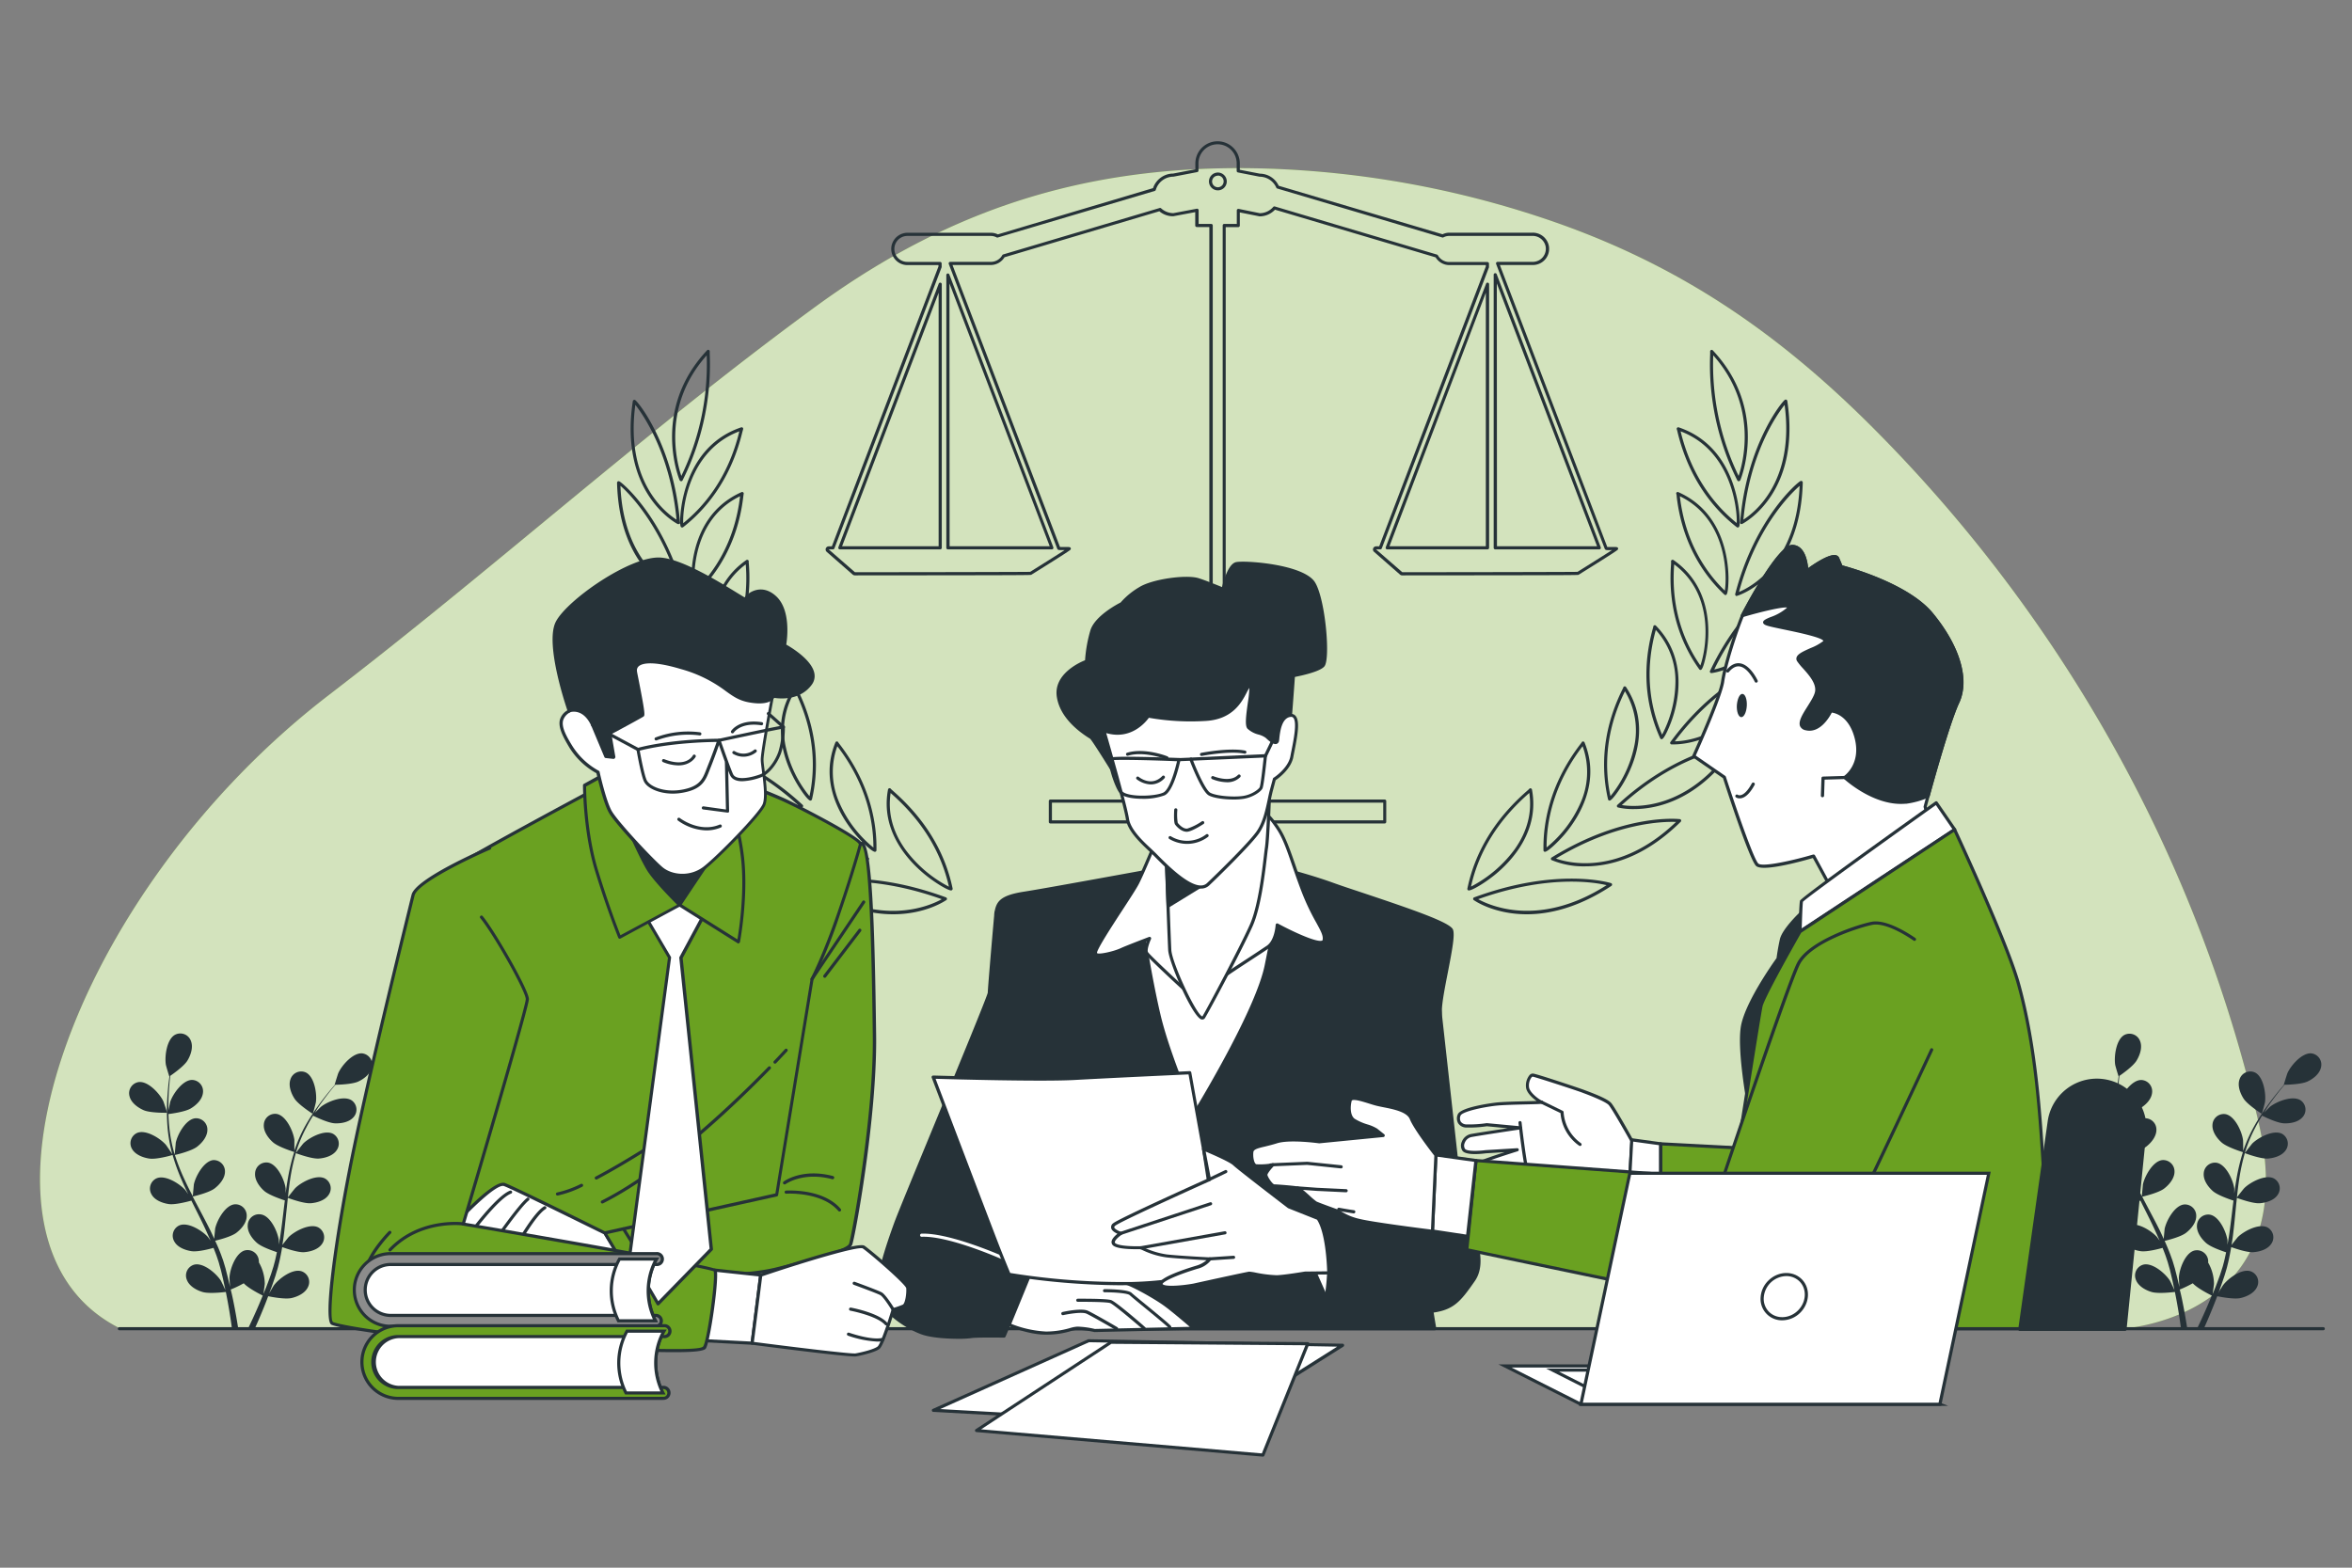 <svg xmlns="http://www.w3.org/2000/svg" viewBox="0 0 750 500"><rect x="0" y="0" width="750" height="500" fill="#808080" stroke="none"/><g id="freepik--background-simple--inject-19"><path d="M672.25,235a463.7,463.7,0,0,0-75.13-98.68c-31.58-31.62-63.77-53-105.3-66.83A308.69,308.69,0,0,0,404.91,53.8c-54.78-1.85-100,11.19-145,44.11-48.25,35.28-93.27,75.21-140.28,112.27q-7.36,5.79-14.79,11.51C22.86,284.63-17,396.45,38.48,423.78H676.55s58-3.06,43.74-65.43A456.55,456.55,0,0,0,672.25,235Z" style="fill:#6AA121"></path><path d="M672.25,235a463.7,463.7,0,0,0-75.13-98.68c-31.58-31.62-63.77-53-105.3-66.83A308.69,308.69,0,0,0,404.91,53.8c-54.78-1.85-100,11.19-145,44.11-48.25,35.28-93.27,75.21-140.28,112.27q-7.36,5.79-14.79,11.51C22.86,284.63-17,396.45,38.48,423.78H676.55s58-3.06,43.74-65.43A456.55,456.55,0,0,0,672.25,235Z" style="fill:#fff;opacity:0.7"></path></g><g id="freepik--Plants--inject-19"><path d="M45.8,354.08c2.18.95,7.51.83,7.52.83s-1.15-3.49-1.25-3.7c-1.17-2.45-4.87-6.49-7.88-6.09a3.6,3.6,0,0,0-2.89,4.51C41.8,351.72,43.94,353.26,45.8,354.08Z" style="fill:#263238"></path><path d="M47.64,369.52c2.26.33,7-1,7.4-1.16a62.9,62.9,0,0,0,2.89,8c.65,1.52,1.36,3,2.09,4.52-.44-.63-.83-1.2-.89-1.27-1.78-2.05-6.42-5-9.21-3.79a3.6,3.6,0,0,0-1.6,5.11c1,1.88,3.51,2.81,5.52,3.1s6.11-.8,7.19-1.1c.28.57.56,1.15.85,1.72,1.38,2.74,2.76,5.48,4,8.2.45,1,.86,1.92,1.28,2.88-.39-.57-.72-1-.78-1.1-1.77-2.06-6.41-5-9.21-3.79a3.6,3.6,0,0,0-1.59,5.11c1,1.88,3.51,2.81,5.51,3.1s5.72-.69,7-1.05c.39,1,.79,2,1.13,3,.21.67.46,1.31.64,2s.38,1.35.56,2c.32,1.3.64,2.64.92,3.91.19.89.36,1.73.54,2.58-.44-1-1.34-2.82-1.43-3-1.44-2.3-5.58-5.89-8.53-5.14a3.6,3.6,0,0,0-2.35,4.81c.74,2,3,3.31,5,3.9,2.13.65,6.86.05,7.45,0,.28,1.41.54,2.78.77,4.09.51,2.87.89,5.44,1.18,7.62h2c-.35-2.25-.8-4.94-1.4-7.95-.28-1.44-.61-3-1-4.53a38.81,38.81,0,0,0,4.16-2c1.55,1.69,5.54,3.66,6.06,3.91-.55,1.33-1.09,2.63-1.62,3.84-1.1,2.53-2.15,4.78-3.07,6.69h2.15c.8-1.76,1.67-3.77,2.58-6,.56-1.35,1.13-2.81,1.69-4.31.58.12,5.25,1.07,7.43.58,2-.45,4.37-1.57,5.26-3.52a3.6,3.6,0,0,0-2-5c-2.88-1-7.27,2.3-8.88,4.49-.1.12-1,1.64-1.51,2.6.23-.61.46-1.21.69-1.84.46-1.26.88-2.52,1.34-3.88q.28-1,.6-2c.21-.67.36-1.4.54-2.1.39-1.65.71-3.33,1-5,1.1.4,5,1.76,7,1.62s4.55-.88,5.73-2.68a3.6,3.6,0,0,0-1.21-5.21c-2.7-1.4-7.54,1.17-9.47,3.08-.12.12-1.34,1.65-2,2.51.16-1,.33-2.05.46-3.1.37-3,.65-6.07,1-9.12.09-.94.19-1.87.29-2.8.39.14,5,1.87,7.29,1.71,2-.15,4.56-.89,5.73-2.69a3.59,3.59,0,0,0-1.21-5.21c-2.7-1.39-7.54,1.18-9.46,3.09-.15.14-1.91,2.35-2.33,2.93.22-2.05.45-4.1.77-6.1a63.43,63.43,0,0,1,1.75-8c.18.07,5,1.89,7.33,1.73,2-.14,4.55-.89,5.72-2.69a3.59,3.59,0,0,0-1.2-5.21c-2.7-1.39-7.55,1.18-9.47,3.09-.15.15-2,2.52-2.35,3,0-.16.07-.32.12-.47a45.25,45.25,0,0,1,3.18-7.59c.69-1.36,1.42-2.61,2.17-3.81.86.43,4.82,2.35,6.94,2.44s4.62-.38,6-2a3.59,3.59,0,0,0-.62-5.31c-2.54-1.69-7.63.33-9.75,2-.12.09-1.19,1.15-2,1.94.34-.54.68-1.1,1-1.61,1.28-1.91,2.56-3.59,3.7-5.06.66-.83,1.28-1.57,1.86-2.26,1.06,0,5.36-.15,7.24-1s3.93-2.47,4.38-4.57a3.61,3.61,0,0,0-3-4.43c-3-.32-6.61,3.82-7.71,6.3-.1.21-1.2,3.73-1.15,3.73h.07c-.58.65-1.18,1.35-1.83,2.13-1.18,1.46-2.5,3.11-3.82,5a65,65,0,0,0-4,6.31A47.34,47.34,0,0,0,93.87,367s0,.07,0,.1c0-.89,0-3.38,0-3.57-.35-2.69-2.61-7.69-5.59-8.24a3.59,3.59,0,0,0-4.15,3.38c-.18,2.14,1.37,4.28,2.89,5.63,1.7,1.52,6.43,3,6.81,3.11a61.86,61.86,0,0,0-2,8.26c-.29,1.62-.53,3.27-.75,4.92,0-.77,0-1.46,0-1.55-.35-2.69-2.61-7.69-5.6-8.24a3.59,3.59,0,0,0-4.14,3.38c-.18,2.14,1.37,4.28,2.88,5.63s5.55,2.71,6.61,3.05l-.24,1.9c-.36,3.05-.71,6.09-1.15,9.07-.15,1.05-.34,2.08-.53,3.1,0-.68,0-1.26,0-1.34-.35-2.69-2.61-7.69-5.59-8.24A3.59,3.59,0,0,0,79,390.74c-.18,2.14,1.37,4.28,2.89,5.63s5.15,2.57,6.41,3c-.22,1-.44,2.1-.7,3.11-.2.68-.34,1.35-.57,2l-.64,2c-.46,1.26-.92,2.55-1.4,3.77-.32.84-.65,1.64-1,2.45.16-1,.44-3.09.44-3.26a14,14,0,0,0-1.87-6.8,4.2,4.2,0,0,0-.05-.79,3.59,3.59,0,0,0-4.4-3.05c-2.93.78-4.79,5.93-4.93,8.64,0,.16.09,1.91.18,3-.15-.64-.29-1.26-.45-1.92-.31-1.3-.65-2.58-1-4l-.6-2c-.19-.68-.48-1.36-.71-2.05-.58-1.59-1.25-3.17-2-4.75,1.14-.27,5.16-1.3,6.78-2.54s3.31-3.25,3.29-5.39a3.59,3.59,0,0,0-3.88-3.68c-3,.32-5.64,5.14-6.19,7.79,0,.17-.21,2.12-.29,3.19-.43-.94-.86-1.89-1.33-2.83-1.35-2.72-2.8-5.43-4.23-8.14-.44-.83-.87-1.66-1.3-2.49.4-.09,5.21-1.21,7-2.6,1.6-1.23,3.31-3.25,3.29-5.39A3.6,3.6,0,0,0,68,370c-3,.33-5.64,5.14-6.19,7.8,0,.2-.29,3-.32,3.73-1-1.84-1.89-3.67-2.73-5.51a65.27,65.27,0,0,1-3-7.66c.19,0,5.22-1.19,7.07-2.61,1.61-1.23,3.31-3.25,3.3-5.4a3.6,3.6,0,0,0-3.89-3.68c-3,.33-5.64,5.14-6.19,7.8,0,.21-.31,3.23-.32,3.78,0-.15-.11-.3-.16-.46A46.43,46.43,0,0,1,54,359.69c-.17-1.51-.24-3-.29-4.38,1-.11,5.33-.7,7.14-1.79s3.65-2.87,3.87-5a3.61,3.61,0,0,0-3.46-4.09c-3,0-6.17,4.49-7,7.07,0,.14-.35,1.62-.55,2.7,0-.64,0-1.3,0-1.91,0-2.3.15-4.4.29-6.26.09-1.06.19-2,.3-2.91.88-.6,4.39-3.08,5.47-4.86S61.67,334,60.88,332a3.59,3.59,0,0,0-5-2c-2.7,1.39-3.41,6.83-3,9.5,0,.23,1.06,3.78,1.1,3.75l.06,0c-.12.86-.24,1.78-.35,2.79-.18,1.86-.37,4-.43,6.27a63.34,63.34,0,0,0,.18,7.45A47.79,47.79,0,0,0,54.91,368l0,.09c-.48-.75-1.88-2.8-2-2.95-1.77-2.05-6.41-5-9.21-3.79a3.6,3.6,0,0,0-1.59,5.11C43.16,368.3,45.64,369.23,47.64,369.52Z" style="fill:#263238"></path><path d="M99.74,355.25c.05,0,1-3.54,1-3.78.37-2.68-.49-8.1-3.22-9.42a3.59,3.59,0,0,0-4.89,2.17c-.74,2,.19,4.49,1.29,6.19C95.23,352.41,99.74,355.25,99.74,355.25Z" style="fill:#263238"></path><path d="M667.31,354.08c2.18.95,7.52.83,7.52.83s-1.15-3.49-1.25-3.7c-1.17-2.45-4.87-6.49-7.88-6.09a3.61,3.61,0,0,0-2.89,4.51C663.32,351.72,665.45,353.26,667.31,354.08Z" style="fill:#263238"></path><path d="M669.15,369.52c2.26.33,7-1,7.4-1.16a62.9,62.9,0,0,0,2.89,8c.65,1.52,1.36,3,2.09,4.52-.44-.63-.83-1.2-.89-1.27-1.78-2.05-6.41-5-9.21-3.79a3.59,3.59,0,0,0-1.59,5.11c1,1.88,3.5,2.81,5.51,3.1s6.11-.8,7.19-1.1c.29.57.56,1.15.85,1.72,1.38,2.74,2.77,5.48,4,8.2.46,1,.86,1.92,1.28,2.88-.39-.57-.72-1-.78-1.1-1.77-2.06-6.41-5-9.2-3.79a3.6,3.6,0,0,0-1.6,5.11c1,1.88,3.51,2.81,5.51,3.1s5.72-.69,7-1.05c.4,1,.79,2,1.13,3,.21.67.46,1.31.64,2l.57,2c.31,1.3.64,2.64.91,3.91.19.89.36,1.73.54,2.58-.44-1-1.34-2.82-1.43-3-1.44-2.3-5.58-5.89-8.53-5.14a3.6,3.6,0,0,0-2.35,4.81c.74,2,3,3.31,5,3.9,2.14.65,6.86.05,7.45,0,.28,1.41.54,2.78.77,4.09.51,2.87.89,5.44,1.18,7.62h2c-.35-2.25-.8-4.94-1.4-7.95-.28-1.44-.61-3-1-4.53a39,39,0,0,0,4.15-2c1.56,1.69,5.54,3.66,6.06,3.91-.55,1.33-1.09,2.63-1.62,3.84-1.1,2.53-2.14,4.78-3.07,6.69h2.16c.79-1.76,1.66-3.77,2.57-6,.56-1.35,1.13-2.81,1.7-4.31.57.12,5.24,1.07,7.42.58,2-.45,4.37-1.57,5.26-3.52a3.59,3.59,0,0,0-2-5c-2.88-1-7.27,2.3-8.88,4.49-.1.12-1,1.64-1.51,2.6.23-.61.46-1.21.69-1.84.46-1.26.88-2.52,1.34-3.88q.3-1,.6-2c.21-.67.36-1.4.54-2.1.39-1.65.71-3.33,1-5,1.1.4,5,1.76,7.05,1.62s4.56-.88,5.73-2.68a3.6,3.6,0,0,0-1.21-5.21c-2.7-1.4-7.54,1.17-9.47,3.08-.12.12-1.34,1.65-2,2.51.16-1,.33-2.05.46-3.1.37-3,.66-6.07.95-9.12.09-.94.2-1.87.29-2.8.39.14,5,1.87,7.29,1.71,2-.15,4.56-.89,5.73-2.69a3.59,3.59,0,0,0-1.21-5.21c-2.7-1.39-7.54,1.18-9.46,3.09-.15.14-1.91,2.35-2.33,2.93.22-2.05.45-4.1.77-6.1a63.43,63.43,0,0,1,1.75-8c.18.07,5,1.89,7.33,1.73,2-.14,4.56-.89,5.73-2.69a3.6,3.6,0,0,0-1.21-5.21c-2.7-1.39-7.54,1.18-9.47,3.09-.15.15-2,2.52-2.35,3,0-.16.07-.32.12-.47a45.25,45.25,0,0,1,3.18-7.59c.69-1.36,1.42-2.61,2.17-3.81.86.43,4.82,2.35,6.94,2.44s4.62-.38,6-2a3.59,3.59,0,0,0-.62-5.31c-2.53-1.69-7.63.33-9.75,2-.11.09-1.18,1.15-1.95,1.94.34-.54.69-1.1,1-1.61,1.27-1.91,2.55-3.59,3.7-5.06.66-.83,1.27-1.57,1.85-2.26,1.07,0,5.36-.15,7.24-1s3.94-2.47,4.38-4.57a3.61,3.61,0,0,0-3-4.43c-3-.32-6.61,3.82-7.71,6.3-.1.21-1.2,3.73-1.15,3.73h.07c-.58.65-1.18,1.35-1.83,2.13-1.18,1.46-2.5,3.11-3.82,5a65,65,0,0,0-4,6.31,47.32,47.32,0,0,0-3.38,7.62l0,.1c0-.89,0-3.38-.05-3.57-.35-2.69-2.6-7.69-5.59-8.24a3.6,3.6,0,0,0-4.15,3.38c-.17,2.14,1.38,4.28,2.89,5.63,1.7,1.52,6.43,3,6.81,3.11a65.1,65.1,0,0,0-2,8.26c-.29,1.62-.53,3.27-.75,4.92,0-.77,0-1.46,0-1.55-.35-2.69-2.61-7.69-5.59-8.24a3.59,3.59,0,0,0-4.15,3.38c-.18,2.14,1.37,4.28,2.89,5.63s5.54,2.71,6.6,3.05l-.24,1.9c-.36,3.05-.71,6.09-1.15,9.07-.15,1.05-.34,2.08-.52,3.1,0-.68,0-1.26,0-1.34-.35-2.69-2.6-7.69-5.59-8.24a3.6,3.6,0,0,0-4.15,3.38c-.17,2.14,1.38,4.28,2.89,5.63s5.15,2.57,6.41,3c-.22,1-.44,2.1-.7,3.11-.19.68-.33,1.35-.57,2l-.64,2c-.46,1.26-.92,2.55-1.4,3.77-.32.84-.65,1.64-1,2.45.16-1,.44-3.09.44-3.26a13.81,13.81,0,0,0-1.87-6.8,4.2,4.2,0,0,0,0-.79,3.58,3.58,0,0,0-4.39-3.05c-2.94.78-4.8,5.93-4.94,8.64,0,.16.09,1.91.18,3-.15-.64-.29-1.26-.45-1.92-.3-1.3-.65-2.58-1-4q-.3-1-.6-2c-.19-.68-.48-1.36-.71-2.05-.58-1.59-1.25-3.17-1.95-4.75,1.13-.27,5.15-1.3,6.77-2.54s3.31-3.25,3.3-5.39a3.6,3.6,0,0,0-3.89-3.68c-3,.32-5.64,5.14-6.19,7.79,0,.17-.21,2.12-.29,3.19-.43-.94-.86-1.89-1.32-2.83-1.35-2.72-2.81-5.43-4.24-8.14-.44-.83-.87-1.66-1.3-2.49.4-.09,5.21-1.21,7-2.6,1.61-1.23,3.31-3.25,3.3-5.39a3.61,3.61,0,0,0-3.89-3.69c-3,.33-5.64,5.14-6.19,7.8,0,.2-.29,3-.32,3.73-1-1.84-1.88-3.67-2.73-5.51a63.48,63.48,0,0,1-3-7.66c.18,0,5.21-1.19,7.06-2.61,1.61-1.23,3.31-3.25,3.3-5.4a3.6,3.6,0,0,0-3.89-3.68c-3,.33-5.64,5.14-6.19,7.8,0,.21-.31,3.23-.32,3.78-.05-.15-.11-.3-.16-.46a45.47,45.47,0,0,1-1.53-8.08c-.17-1.51-.25-3-.3-4.38,1-.11,5.33-.7,7.14-1.79s3.65-2.87,3.87-5a3.61,3.61,0,0,0-3.46-4.09c-3,0-6.17,4.49-7,7.07,0,.14-.35,1.62-.55,2.7,0-.64,0-1.3,0-1.91,0-2.3.15-4.4.29-6.26.09-1.06.19-2,.3-2.91.88-.6,4.39-3.08,5.47-4.86s1.92-4.22,1.13-6.22a3.59,3.59,0,0,0-4.95-2c-2.69,1.39-3.4,6.83-3,9.5,0,.23,1.06,3.78,1.11,3.75l0,0c-.12.86-.24,1.78-.34,2.79-.19,1.86-.38,4-.43,6.27a63.24,63.24,0,0,0,.17,7.45,47.79,47.79,0,0,0,1.38,8.23l0,.09c-.47-.75-1.88-2.8-2-2.95-1.77-2.05-6.41-5-9.21-3.79a3.6,3.6,0,0,0-1.59,5.11C664.67,368.3,667.15,369.23,669.15,369.52Z" style="fill:#263238"></path><path d="M721.26,355.25s1-3.54,1-3.78c.37-2.68-.49-8.1-3.22-9.42a3.59,3.59,0,0,0-4.89,2.17c-.74,2,.19,4.49,1.29,6.19C716.74,352.41,721.25,355.25,721.26,355.25Z" style="fill:#263238"></path></g><g id="freepik--Table--inject-19"><path d="M740.84,424.28H38.07a.5.5,0,0,1-.5-.5.51.51,0,0,1,.5-.5H740.84a.5.5,0,0,1,.5.5A.5.5,0,0,1,740.84,424.28Z" style="fill:#263238"></path></g><g id="freepik--Scale--inject-19"><path d="M441.58,262.64H334.94a.5.5,0,0,1-.5-.5V255.5a.5.5,0,0,1,.5-.5h44.73v-7.16a.5.5,0,0,1,.5-.5h5.46V72.41h-4a.5.5,0,0,1-.5-.5V67.66l-7,1.31a6.7,6.7,0,0,1-4.44-1.59L320.32,82.05A5.15,5.15,0,0,1,316,84.52H303.73L338,174.45c.32,0,1,0,1.4,0,1.49,0,1.81,0,2,.28a.52.52,0,0,1,0,.5c-.08.18-.17.39-12.53,8.08-.14.13-.17.16-56.29.2a1.07,1.07,0,0,1-.66-.24L263.61,176a1,1,0,0,1,.65-1.75h1l34-89.28v-.42h-9.95a5.16,5.16,0,0,1-5-6.23,5.21,5.21,0,0,1,5.16-4.08H316a5,5,0,0,1,2.19.51L367.68,60a6.83,6.83,0,0,1,6.43-4.65L381.17,54V52.15a7.09,7.09,0,0,1,14.18,0v2l6.41,1.24a6.69,6.69,0,0,1,6,3.86L460,74.72a5.06,5.06,0,0,1,2.2-.51h26.5a5.22,5.22,0,0,1,5.17,4.08,5.16,5.16,0,0,1-5,6.23H478.27l34.25,89.93c.32,0,1,0,1.4,0,1.49,0,1.81,0,2,.28a.52.52,0,0,1,0,.5c-.08.18-.17.39-12.53,8.08-.14.13-.17.16-56.29.2a1,1,0,0,1-.66-.24L438.15,176a1,1,0,0,1-.28-1.1,1,1,0,0,1,.93-.65h1l34-89.28v-.42H462.16a5.14,5.14,0,0,1-4.37-2.47l-51.22-15.2a6.8,6.8,0,0,1-4.9,2.13l-6.32-1.26v4.19a.5.5,0,0,1-.5.5h-4V247.34h5.46a.5.5,0,0,1,.5.5V255h44.73a.5.5,0,0,1,.5.5v6.64A.5.5,0,0,1,441.58,262.64Zm-106.14-1H441.08V256H396.35a.5.5,0,0,1-.5-.5v-7.16h-5.46a.5.5,0,0,1-.5-.5V71.91a.5.5,0,0,1,.5-.5h4v-4.3a.46.46,0,0,1,.18-.38.51.51,0,0,1,.41-.11L401.76,68A5.72,5.72,0,0,0,406,66a.51.51,0,0,1,.52-.15l51.71,15.35a.49.49,0,0,1,.29.24,4.18,4.18,0,0,0,3.61,2.13H474.3a.5.5,0,0,1,.5.5v1a.57.57,0,0,1,0,.18L440.62,174.9a.5.5,0,0,1-.47.32H438.8l8.36,7.28c18.61,0,53.7-.06,55.88-.12,3.7-2.31,8.75-5.48,11-6.94H514c-1.61.05-2.1.06-2.28-.4h0L477.08,84.19a.5.5,0,0,1,.05-.46.53.53,0,0,1,.42-.21h11.24a4.17,4.17,0,0,0,4.06-5,4.21,4.21,0,0,0-4.19-3.28h-26.5a4.06,4.06,0,0,0-1.92.49.53.53,0,0,1-.37,0L407.3,60.13a.52.52,0,0,1-.32-.28,5.79,5.79,0,0,0-5.31-3.49L394.75,55a.5.5,0,0,1-.4-.49v-2.4a6.09,6.09,0,0,0-12.18,0V54.4a.49.49,0,0,1-.4.49l-7.57,1.46a5.87,5.87,0,0,0-5.64,4.21.52.52,0,0,1-.34.34l-50,14.84a.55.55,0,0,1-.38,0,4,4,0,0,0-1.91-.49H289.44A4.16,4.16,0,0,0,286.1,82a4.16,4.16,0,0,0,3.22,1.53h10.45a.5.5,0,0,1,.5.5v1a.39.39,0,0,1,0,.18L266.08,174.9a.5.5,0,0,1-.47.32h-1.35l8.36,7.28c18.61,0,53.7-.06,55.88-.12,3.7-2.31,8.76-5.48,11-6.94h-.09c-1.61,0-2.1.06-2.27-.4l-34.6-90.85a.48.48,0,0,1,.06-.46.49.49,0,0,1,.41-.21H316a4.16,4.16,0,0,0,3.6-2.13.51.51,0,0,1,.3-.24l49.89-14.81a.48.48,0,0,1,.47.11,5.84,5.84,0,0,0,3.9,1.53l7.47-1.41a.5.5,0,0,1,.41.11.46.46,0,0,1,.18.38v4.35h4a.5.5,0,0,1,.5.5V247.84a.5.5,0,0,1-.5.5h-5.46v7.16a.5.5,0,0,1-.5.5H335.44ZM510,175.22H476.8a.5.5,0,0,1-.5-.5v-87a.5.5,0,0,1,1-.17l33.14,87a.5.5,0,0,1-.05.46A.49.49,0,0,1,510,175.22Zm-32.65-1h31.92L477.3,90.39Zm-3,1h-32a.49.49,0,0,1-.41-.22.5.5,0,0,1-.06-.46l32-84.07a.49.49,0,0,1,.56-.32.51.51,0,0,1,.4.5v84.07A.5.5,0,0,1,474.3,175.22Zm-31.28-1H473.8V93.36Zm-107.61,1H302.26a.5.5,0,0,1-.5-.5v-87a.51.51,0,0,1,.41-.49.51.51,0,0,1,.56.32l33.15,87a.5.5,0,0,1-.06.46A.49.49,0,0,1,335.41,175.22Zm-32.65-1h31.92L302.76,90.39Zm-3,1h-32a.49.49,0,0,1-.41-.22.53.53,0,0,1-.06-.46l32-84.07a.5.5,0,0,1,.56-.32.51.51,0,0,1,.41.5v84.07A.5.5,0,0,1,299.77,175.22Zm-31.29-1h30.79V93.36ZM388.35,60.71a2.84,2.84,0,1,1,2.84-2.84A2.84,2.84,0,0,1,388.35,60.71Zm0-4.67a1.84,1.84,0,1,0,1.84,1.83A1.83,1.83,0,0,0,388.35,56Z" style="fill:#263238"></path></g><g id="freepik--Leaves--inject-19"><path d="M555.34,167.14a.48.48,0,0,1-.45-.28.45.45,0,0,1,0-.36c2-24.56,13.38-38.5,14.31-39a.5.5,0,0,1,.46,0,.47.47,0,0,1,.27.37c4.35,28.83-13.16,38.59-14.3,39.19l0,0A.54.54,0,0,1,555.34,167.14Zm13.73-38c-2.44,3.07-11.17,15.46-13.14,36.6C559.41,163.51,572.34,153.59,569.07,129.11Z" style="fill:#263238"></path><path d="M554.45,153.48h-.12a.53.53,0,0,1-.35-.29A82.31,82.31,0,0,1,545.33,113c0-.44,0-.72,0-.82a.51.51,0,0,1,.27-.54.49.49,0,0,1,.59.12c17.94,19.07,8.88,41.18,8.76,41.38A.58.58,0,0,1,554.45,153.48Zm-8.14-40.15a81.62,81.62,0,0,0,8.09,38.46C555.81,147.67,560.71,129.51,546.31,113.33Z" style="fill:#263238"></path><path d="M554.14,168.24a.52.52,0,0,1-.34-.12c-6.47-5-15-14.37-18.86-30.28-.08-.36-.17-.7-.21-.81a.51.51,0,0,1,0-.52.49.49,0,0,1,.58-.21c16.45,5.55,19,22.89,19.38,28.07.26,3.52-.14,3.72-.33,3.82A.46.46,0,0,1,554.14,168.24Zm0-.49h0Zm-18.23-30.18v0c3.66,15.12,11.61,24.19,17.89,29.24C554,162.77,552.34,143.77,535.91,137.57Z" style="fill:#263238"></path><path d="M553.82,190.11a.5.5,0,0,1-.49-.4.54.54,0,0,1,0-.31c6.21-23.92,19.79-35.58,20.86-36a.5.5,0,0,1,.46.07.53.53,0,0,1,.21.42c-.75,28.59-18.78,35.46-20.84,36.12l-.07,0h0C553.77,190.14,553.84,190.11,553.82,190.11Zm20-35.11c-3,2.61-13.76,13.33-19.29,33.8C558.3,187.23,572.8,179.57,573.86,155Z" style="fill:#263238"></path><path d="M550.24,189.78a.55.55,0,0,1-.35-.12c-5.94-5.56-13.39-15.49-15.23-31.27,0-.39-.07-.65-.09-.77a.46.46,0,0,1,0-.49.49.49,0,0,1,.61-.17c14.21,6.29,15.91,21.17,16,27.28,0,.52,0,5.12-.75,5.49A.54.54,0,0,1,550.24,189.78Zm0-.5h0Zm-14.57-31h0c1.74,15,8.63,24.57,14.33,30.1C550.69,184.44,551.16,165.78,535.66,158.26Z" style="fill:#263238"></path><path d="M545.69,214.68h0a.51.51,0,0,1-.46-.48.45.45,0,0,1,.1-.31c11.13-23.43,27.15-31.17,27.29-31.19a.49.49,0,0,1,.57.6C567,211,547.92,214.4,545.87,214.66h0ZM572,184.13c-3.38,1.93-16,10.15-25.36,29.39C550.54,212.69,566.25,207.87,572,184.13Z" style="fill:#263238"></path><path d="M542.28,213.67a.54.54,0,0,1-.41-.18c-4.79-6.63-10.23-17.81-9-33.6,0-.37,0-.62,0-.74a.49.49,0,0,1,.13-.47.51.51,0,0,1,.64-.06c12.57,8.72,11.57,23.46,10.56,29.39,0,.06-.93,5.4-1.83,5.65Zm0-.5h0ZM533.86,180c-1.16,15,3.79,25.71,8.34,32.25C543.64,208.5,547.63,190.26,533.86,180Z" style="fill:#263238"></path><path d="M533.73,237.42l-.63,0h-.16a.5.5,0,0,1-.37-.54.48.48,0,0,1,.15-.3c15.55-21.2,32.62-25.6,32.76-25.6h0a.5.5,0,0,1,.42.23.49.49,0,0,1,0,.47C555.41,235.9,537.69,237.42,533.73,237.42Zm30.86-25.18c-3.7,1.27-17.65,7-30.54,24.2C538,236.38,554.39,234.69,564.59,212.24Z" style="fill:#263238"></path><path d="M529.87,235.77a.54.54,0,0,1-.45-.25C526,228,522.8,216,527,200.64c.1-.35.17-.59.19-.71a.51.51,0,0,1,.21-.44.5.5,0,0,1,.64.06c10.53,10.77,7,24.94,4.92,30.53,0,.06-2.08,5.59-3.05,5.69ZM528,200.92c-4,14.53-1.2,26.06,2,33.39A36.85,36.85,0,0,0,534.25,218,24.12,24.12,0,0,0,528,200.92Z" style="fill:#263238"></path><path d="M521,258.05a21.22,21.22,0,0,1-5.13-.53.5.5,0,0,1-.26-.6.44.44,0,0,1,.21-.27c18.26-16.89,35.85-19.47,37.28-19.23a.5.5,0,0,1,.38.29.54.54,0,0,1-.05.48C541.68,255.39,528.18,258.05,521,258.05Zm-3.84-1.28c4,.64,20.62,1.81,34.82-18.25C548.11,239.08,533.32,242.12,517.16,256.77Z" style="fill:#263238"></path><path d="M513.24,255.35h0a.55.55,0,0,1-.45-.32c-1.89-8.06-2.62-20.59,4.49-35,.17-.34.29-.57.33-.69a.52.52,0,0,1,.29-.39.49.49,0,0,1,.62.19c7.81,11.87,2.87,24.21-.78,30.5C516.57,251.65,514.08,255.35,513.24,255.35Zm4.92-34.88h0c-6.75,13.67-6.31,25.6-4.62,33.45A37.2,37.2,0,0,0,521,238.57,24.12,24.12,0,0,0,518.16,220.47Z" style="fill:#263238"></path><path d="M505.55,276.31a26.62,26.62,0,0,1-10.8-2,.51.51,0,0,1-.15-.64.53.53,0,0,1,.26-.23c23.29-14.29,40.76-12.21,40.9-12.17a.52.52,0,0,1,.32.36.49.49,0,0,1-.14.47C524.28,273.63,513.26,276.31,505.55,276.31Zm-9.39-2.49c3.84,1.38,20.17,5.68,38.29-11.67C530.52,262,515.35,262.28,496.16,273.82Z" style="fill:#263238"></path><path d="M492.64,271.68h-.06a.55.55,0,0,1-.4-.37.5.5,0,0,1,0-.12c-.16-8.21,1.74-20.72,11.67-33.72.21-.28.42-.55.48-.65a.47.47,0,0,1,.35-.32.5.5,0,0,1,.59.29c5.18,12.73-1.69,23.76-6.25,29.2C496.78,268.63,493.52,271.68,492.64,271.68Zm0-.51h0Zm12-33.15,0,0c-9.43,12.34-11.48,24.22-11.47,32.27a37.91,37.91,0,0,0,10.68-13.9A24.17,24.17,0,0,0,504.66,238Z" style="fill:#263238"></path><path d="M486.86,291.6c-10.6,0-16.92-4.5-17-4.59a.53.53,0,0,1,0-.65.55.55,0,0,1,.32-.19c26.68-9.78,43.49-4.55,43.62-4.48a.48.48,0,0,1,.26.42.48.48,0,0,1-.22.44C503.26,289.52,494.07,291.6,486.86,291.6Zm-15.5-4.81c3.65,2,19.47,9.25,40.95-4.47C508.48,281.4,493.6,278.85,471.36,286.79Z" style="fill:#263238"></path><path d="M468.39,284a.29.29,0,0,1-.14,0,.55.55,0,0,1-.34-.41.49.49,0,0,1,0-.17c2.43-11.77,8.82-22.25,19-31.14l.67-.6a.47.47,0,0,1,.4-.26.52.52,0,0,1,.53.41c2.43,12.93-6.05,22.32-11.32,26.76C473.65,281.55,469.45,284,468.39,284Zm19.27-31.1-.11.1c-9.76,8.54-16,18.55-18.48,29.77A40.29,40.29,0,0,0,483,270.87C487,265.21,488.59,259.18,487.66,252.93Z" style="fill:#263238"></path><path d="M216.32,167.14a.59.59,0,0,1-.22,0l0,0c-1.06-.55-18.67-10.29-14.31-39.19a.47.47,0,0,1,.27-.37.5.5,0,0,1,.46,0c.94.49,12.27,14.43,14.31,39a.45.45,0,0,1,0,.36A.48.48,0,0,1,216.32,167.14Zm-13.73-38c-3.27,24.48,9.66,34.4,13.14,36.6C213.76,144.57,205,132.18,202.59,129.11Z" style="fill:#263238"></path><path d="M217.21,153.48a.58.58,0,0,1-.51-.37c-.12-.2-9.18-22.31,8.76-41.38a.47.47,0,0,1,.59-.1.5.5,0,0,1,.27.52c0,.11,0,.39,0,.82a82.29,82.29,0,0,1-8.65,40.21.53.53,0,0,1-.35.29Zm8.14-40.15c-14.39,16.18-9.5,34.34-8.09,38.46A81.62,81.62,0,0,0,225.35,113.33Z" style="fill:#263238"></path><path d="M217.52,168.24a.46.46,0,0,1-.23-.05c-.19-.1-.59-.3-.33-3.82.39-5.18,2.93-22.52,19.38-28.07a.49.49,0,0,1,.58.21.51.51,0,0,1,0,.52c0,.11-.12.45-.21.81-3.85,15.91-12.39,25.26-18.87,30.3A.54.54,0,0,1,217.52,168.24Zm18.24-30.67c-16.44,6.2-18.14,25.2-17.89,29.28,6.28-5.06,14.23-14.13,17.88-29.24Z" style="fill:#263238"></path><path d="M217.84,190.11s0,0-.17,0h0l-.06,0c-2.05-.65-20.1-7.51-20.85-36.12a.53.53,0,0,1,.21-.42.51.51,0,0,1,.46-.07c1.08.38,14.65,12,20.86,36a.47.47,0,0,1,0,.31A.5.5,0,0,1,217.84,190.11Zm-20-35.19c1,24.63,15.56,32.31,19.29,33.88C211.71,168.9,201,157.61,197.8,154.92Z" style="fill:#263238"></path><path d="M221.42,189.78a.54.54,0,0,1-.21-.05c-.78-.36-.75-5-.75-5.48.07-6.11,1.77-21,16-27.29a.5.5,0,0,1,.66.66c0,.13-.06.39-.1.77-1.84,15.78-9.29,25.71-15.22,31.25A.51.51,0,0,1,221.42,189.78ZM236,158.26c-15.5,7.52-15,26.18-14.34,30.11,5.69-5.51,12.59-15.1,14.33-30.1Z" style="fill:#263238"></path><path d="M226,214.68l-.14,0h0c-2.06-.26-21.16-3.7-27.33-31.36a.49.49,0,0,1,.57-.6c.14,0,16.16,7.76,27.29,31.19a.45.45,0,0,1,.1.31.51.51,0,0,1-.46.48Zm-26.28-30.55c5.72,23.74,21.43,28.56,25.36,29.39C215.67,194.28,203.07,186.06,199.69,184.13Z" style="fill:#263238"></path><path d="M229.38,213.67h-.13c-.9-.25-1.82-5.58-1.83-5.64-1-5.93-2-20.68,10.56-29.4a.51.51,0,0,1,.64.06.49.49,0,0,1,.13.47c0,.12,0,.37.05.74,1.22,15.79-4.21,27-9,33.57A.55.55,0,0,1,229.38,213.67ZM237.8,180c-13.78,10.28-9.77,28.53-8.34,32.25C234,205.73,239,195,237.8,180Z" style="fill:#263238"></path><path d="M237.93,237.42c-4,0-21.68-1.52-32.21-25.77a.49.49,0,0,1,0-.47.45.45,0,0,1,.42-.23c.14,0,17.21,4.4,32.76,25.6a.48.48,0,0,1,.15.3.5.5,0,0,1-.37.54h-.16Zm-30.85-25.18c10.19,22.45,26.54,24.14,30.53,24.2C224.72,219.22,210.77,213.51,207.08,212.24Z" style="fill:#263238"></path><path d="M241.79,235.77h0c-1-.1-3-5.64-3.05-5.7-2-5.59-5.61-19.75,4.92-30.52a.5.5,0,0,1,.64-.06.51.51,0,0,1,.21.44c0,.12.09.36.19.71,4.21,15.33,1,27.4-2.39,34.83A.53.53,0,0,1,241.79,235.77Zm1.91-34.85A24.13,24.13,0,0,0,237.41,218a36.64,36.64,0,0,0,4.29,16.27C244.89,227,247.69,215.49,243.7,200.92Z" style="fill:#263238"></path><path d="M250.66,258.05c-7.18,0-20.68-2.66-32.43-19.86a.51.51,0,0,1,0-.48.46.46,0,0,1,.37-.29c1.43-.23,19,2.33,37.29,19.23a.46.46,0,0,1,.2.27.5.5,0,0,1-.26.6A21.22,21.22,0,0,1,250.66,258.05Zm-31-19.53c14.2,20.06,30.83,18.89,34.82,18.25C238.35,242.12,223.56,239.08,219.68,238.52Z" style="fill:#263238"></path><path d="M258.43,255.35c-.85,0-3.34-3.71-4.5-5.71-3.64-6.3-8.58-18.63-.77-30.49a.48.48,0,0,1,.62-.18.49.49,0,0,1,.29.38q.08.18.33.69c7.11,14.4,6.38,26.93,4.52,34.91a.56.56,0,0,1-.48.4Zm-4.93-34.88a24.14,24.14,0,0,0-2.85,18.11,37.11,37.11,0,0,0,7.48,15.35c1.68-7.76,2.15-19.73-4.62-33.45Z" style="fill:#263238"></path><path d="M266.11,276.31c-7.71,0-18.73-2.67-30.39-14.21a.49.49,0,0,1-.14-.47.52.52,0,0,1,.32-.36c.14,0,17.61-2.12,40.9,12.17a.53.53,0,0,1,.26.23.51.51,0,0,1-.15.64A26.62,26.62,0,0,1,266.11,276.31Zm-28.9-14.16c18.12,17.35,34.45,13.05,38.29,11.67C256.31,262.28,241.14,262,237.21,262.15Z" style="fill:#263238"></path><path d="M279,271.68c-.88,0-4.13-3-6.34-5.68-4.57-5.45-11.46-16.48-6.27-29.22a.5.5,0,0,1,.59-.29.47.47,0,0,1,.35.32c.07.1.27.37.49.65,9.92,13,11.82,25.51,11.66,33.72a.5.5,0,0,1,0,.12.54.54,0,0,1-.4.37ZM267,238a24.15,24.15,0,0,0,.83,18.41,37.88,37.88,0,0,0,10.68,13.91c0-8-2-19.93-11.47-32.27Z" style="fill:#263238"></path><path d="M284.8,291.6c-7.21,0-16.39-2.08-26.93-9.05a.51.51,0,0,1-.22-.44.52.52,0,0,1,.26-.42c.13-.07,16.94-5.3,43.63,4.48a.51.51,0,0,1,.31.19.5.5,0,0,1,0,.65C301.72,287.1,295.39,291.6,284.8,291.6Zm-25.45-9.28c21.48,13.72,37.3,6.52,40.95,4.47C278.06,278.85,263.18,281.4,259.35,282.32Z" style="fill:#263238"></path><path d="M303.27,284c-1,0-5.25-2.48-8.77-5.44-5.27-4.44-13.76-13.82-11.33-26.76a.52.52,0,0,1,.53-.41.47.47,0,0,1,.4.26l.67.6c10.16,8.89,16.55,19.37,19,31.14a.49.49,0,0,1,0,.17.55.55,0,0,1-.34.41A.26.26,0,0,1,303.27,284Zm0-1h0ZM284,252.93c-.93,6.25.63,12.28,4.65,17.94a40.29,40.29,0,0,0,13.94,11.93c-2.51-11.22-8.72-21.23-18.48-29.77Z" style="fill:#263238"></path></g><g id="freepik--character-2--inject-19"><path d="M317.59,291.18s-2.11,24-2.12,25.44-27.79,67.74-30,73.79-6.47,17.93-5,23.14,9.31,10.17,13.85,11.67,13.62,1.4,15.29,1.1,10.52-.16,10.52-.16l8.63-20.64-7.65-3.78,11.51-33.18-4.74-40Z" style="fill:#263238"></path><path d="M305.76,427c-3.55,0-8.54-.29-11.59-1.3-4.17-1.38-12.62-6.32-14.18-12-1.43-5.23,2.69-16.78,4.9-23l.16-.44c.93-2.63,6.72-16.66,12.85-31.52,7.52-18.22,16.87-40.9,17.08-42.15,0-1.4,2-24.46,2.12-25.44a.5.5,0,0,1,1-.09l10.29,37.41,4.76,40a.58.58,0,0,1,0,.23l-11.36,32.76,7.25,3.58a.51.51,0,0,1,.24.64l-8.63,20.64a.59.59,0,0,1-.47.31c-3-.05-9.13-.08-10.42.15A30.12,30.12,0,0,1,305.76,427Zm12.09-133c-.56,6.35-1.87,21.52-1.88,22.63,0,.79-5.05,13.17-17.15,42.49C292.7,374,286.92,388,286,390.58l-.16.45c-2.17,6.1-6.22,17.46-4.87,22.39s8.84,9.77,13.52,11.32,13.53,1.36,15,1.09,8.61-.2,10.28-.17l8.31-19.9-7.22-3.57a.49.49,0,0,1-.25-.61l11.47-33.07-4.73-39.86Z" style="fill:#263238"></path><path d="M321.12,402.24a.52.52,0,0,1-.21,0c-.17-.08-17.92-8.15-27-7.78a.5.5,0,0,1-.52-.48.51.51,0,0,1,.48-.52c9.36-.3,26.73,7.53,27.47,7.87a.5.5,0,0,1,.25.66A.52.52,0,0,1,321.12,402.24Z" style="fill:#fff"></path><path d="M336.38,395.6l-2.28,28.18H457.46a300.81,300.81,0,0,1-4.37-45.6s6.2-49.8,6.2-55.71,4.75-22.92,3.57-25.82-27.15-10.8-38.37-14.8-27.16-7.54-27.16-7.54l-29.23,3.16s-34.26,6.31-41.64,7.47-8.27,3-8.87,6.24,10.3,37.41,10.3,37.41Z" style="fill:#263238"></path><path d="M457.46,424.28H334.1a.51.51,0,0,1-.37-.16.49.49,0,0,1-.13-.38l2.28-28.13-8.49-67c-1.1-3.41-10.89-34.26-10.29-37.56s1.53-5.42,9.28-6.64C333.67,283.3,367.67,277,368,277l29.27-3.17a.29.29,0,0,1,.16,0c.16,0,16.1,3.58,27.22,7.56,2.71,1,6.33,2.18,10.17,3.46,16.11,5.39,27.59,9.37,28.5,11.62.65,1.62-.19,6.28-1.65,13.76-.93,4.75-1.89,9.65-1.89,12.25,0,5.87-6,53.74-6.2,55.77A303.33,303.33,0,0,0,458,423.69a.47.47,0,0,1-.11.41A.49.49,0,0,1,457.46,424.28Zm-122.82-1H456.87a303.84,303.84,0,0,1-4.28-45.1c.07-.56,6.2-49.9,6.2-55.71,0-2.69,1-7.65,1.91-12.44,1.08-5.5,2.29-11.73,1.7-13.2-.81-2-17.1-7.44-27.89-11-3.84-1.29-7.47-2.5-10.19-3.47-10.65-3.81-25.78-7.23-27-7.51L368.15,278c-.3.06-34.31,6.31-41.61,7.47s-7.92,2.87-8.45,5.83c-.42,2.31,5.91,23.49,10.28,37.17l8.51,67.09v.11Z" style="fill:#263238"></path><path d="M364.28,295.27s2.29,15.55,5.26,28.32,11.23,31.76,11.23,31.76,20-32.48,23-47.54,3.93-19.69,3.93-19.69l-43.22-.44Z" style="fill:#fff"></path><path d="M380.77,355.85h0a.51.51,0,0,1-.43-.3c-.08-.19-8.3-19.19-11.26-31.85s-5.24-28.2-5.26-28.35a.28.28,0,0,1,0-.09l.24-7.6a.5.5,0,0,1,.5-.48h0l43.22.44a.47.47,0,0,1,.38.19.5.5,0,0,1,.1.41l-3.93,19.69c-3,15-22.28,46.38-23.1,47.71A.51.51,0,0,1,380.77,355.85Zm-16-60.6c.14.92,2.39,16,5.25,28.22,2.56,11,9.17,26.89,10.82,30.79,3.13-5.15,19.79-33.08,22.47-46.54l3.81-19.1L365,288.18Z" style="fill:#263238"></path><path d="M368.91,267.51s-4.15,10.27-6.22,14.26-14.05,21-13.36,22.34,6.67-.48,8.28-1.23,9-3.55,9-3.55-1.62,3.51-.93,4.63,11.72,11.29,11.72,11.29l8.73.13a33.43,33.43,0,0,1,3-3.1c1.62-1.44,12.43-8.29,15.19-10.23s3-7,3-7,14.24,7.74,14.93,4.95-3-6.09-6.65-15.61-5-15.67-8-20.16-4.14-4.67-4.14-4.67Z" style="fill:#fff"></path><path d="M386.1,315.88h0l-8.74-.13a.52.52,0,0,1-.33-.14c-1.14-1-11.1-10.24-11.8-11.39-.56-.91,0-2.78.44-4-2.11.81-6.65,2.57-7.85,3.13-.08,0-7.84,3.16-8.94,1-.48-.95,1.64-4.5,8.25-14.65,2.24-3.45,4.37-6.72,5.11-8.15,2-3.92,6.16-14.11,6.21-14.22a.5.5,0,0,1,.35-.3l34.49-8a.41.41,0,0,1,.19,0c.32.05,1.59.56,4.47,4.89,2,3,3.31,6.81,5,11.62.87,2.53,1.86,5.39,3.11,8.64a74.62,74.62,0,0,0,4.58,9.62c1.57,2.86,2.51,4.59,2.09,6.3a1.17,1.17,0,0,1-.71.81c-2.37,1-11.26-3.48-14.29-5.09-.18,1.55-.85,5-3.13,6.62-1,.73-3.14,2.1-5.58,3.7-3.82,2.5-8.58,5.61-9.56,6.49a32.77,32.77,0,0,0-2.94,3.05A.53.53,0,0,1,386.1,315.88Zm-8.53-1.13,8.3.12a36.52,36.52,0,0,1,2.89-3c1-.93,5.63-3.93,9.68-6.58,2.33-1.52,4.53-3,5.55-3.68,2.53-1.78,2.78-6.58,2.79-6.63a.48.48,0,0,1,.25-.41.51.51,0,0,1,.48,0c4.57,2.48,12.43,6.15,14.08,5.42.11,0,.13-.1.14-.15.33-1.32-.55-2.92-2-5.57a74.06,74.06,0,0,1-4.63-9.74c-1.26-3.27-2.25-6.14-3.13-8.68-1.69-4.92-2.92-8.49-4.85-11.38-2.32-3.49-3.45-4.27-3.76-4.43l-34.08,7.87c-.65,1.58-4.27,10.44-6.15,14.06-.77,1.48-2.81,4.61-5.17,8.23-3.27,5-8.22,12.64-8.16,13.74.33.61,5.21-.43,7.6-1.54,1.6-.75,8.7-3.46,9-3.57a.5.5,0,0,1,.54.13.48.48,0,0,1,.09.55c-.6,1.31-1.33,3.55-.95,4.16C366.55,304.47,373.15,310.68,377.57,314.75Z" style="fill:#263238"></path><path d="M371.89,273.38s.9,25.25,1.12,29.61,9.17,24,10.78,21.44,12-22.06,15.21-29.31,4.39-21.78,4.85-24.78.94-16.59.94-16.59-12,18.15-16.81,20.86S371.89,273.38,371.89,273.38Z" style="fill:#fff"></path><path d="M383.42,325.16a1.15,1.15,0,0,1-.26,0c-2.92-.75-10.45-18.27-10.65-22.11-.22-4.31-1.11-29.37-1.12-29.63a.51.51,0,0,1,.21-.42.53.53,0,0,1,.46-.07c.11,0,11.1,3.84,15.68,1.27s16.51-20.52,16.63-20.7a.5.5,0,0,1,.57-.2.5.5,0,0,1,.35.49c0,.56-.48,13.65-.94,16.65-.09.54-.19,1.44-.33,2.6-.61,5.29-1.89,16.29-4.56,22.31-3.28,7.36-13.66,26.84-15.24,29.38A.93.93,0,0,1,383.42,325.16Zm-11-51.08c.15,4.15.89,25,1.09,28.89.22,4.2,8.09,21,9.91,21.2,1.52-2.53,11.86-21.93,15.12-29.25,2.62-5.88,3.88-16.78,4.49-22,.14-1.18.25-2.1.33-2.64.35-2.3.72-11,.86-14.77-3,4.42-11.88,17.25-16,19.56C383.91,277.47,375,274.9,372.42,274.08Z" style="fill:#263238"></path><polygon points="386.92 280.12 372.49 289.01 371.89 273.38 386.92 280.12" style="fill:#263238"></polygon><path d="M372.48,289.51a.46.46,0,0,1-.23-.06A.51.51,0,0,1,372,289l-.59-15.64a.53.53,0,0,1,.22-.43.53.53,0,0,1,.49,0l15,6.75a.48.48,0,0,1,.29.42.52.52,0,0,1-.23.46l-14.44,8.88A.5.5,0,0,1,372.48,289.51Zm-.06-15.35.53,14,12.91-7.94Z" style="fill:#263238"></path><path d="M328.77,405.52S356,409,357.92,409s10.52,4.87,13.62,7.14,9.18,7.55,9.18,7.55l-31.66.71a28.4,28.4,0,0,0-5.49-.75c-1.92.07-4.55,1.6-10,1.57s-11.71-2.67-11.71-2.67Z" style="fill:#fff"></path><path d="M333.7,425.68h-.18c-5.53,0-11.64-2.6-11.9-2.71a.5.5,0,0,1-.27-.65l6.95-17a.51.51,0,0,1,.53-.31c9.3,1.2,27.16,3.44,29,3.44H358c2.27,0,11,5.12,13.88,7.24,3.08,2.26,9.14,7.52,9.21,7.57a.5.5,0,0,1-.32.88l-31.66.71-.12,0a29.56,29.56,0,0,0-5.36-.73,11.35,11.35,0,0,0-2.27.46A26.66,26.66,0,0,1,333.7,425.68Zm-11.23-3.44a35,35,0,0,0,11.06,2.44,27.58,27.58,0,0,0,7.53-1.07,10.93,10.93,0,0,1,2.49-.5,27.76,27.76,0,0,1,5.56.75l30.29-.68c-1.84-1.59-5.85-5-8.16-6.68-3.38-2.47-11.54-7-13.26-7h-.11c-2.29,0-25.38-3-28.79-3.4Z" style="fill:#263238"></path><path d="M356.06,424.26a.57.57,0,0,1-.25-.06c-.07-.05-7.48-4.35-9.34-5.21-1.43-.66-5.85.11-7.43.46a.5.5,0,1,1-.22-1c.61-.14,6.07-1.32,8.07-.4s9.12,5.07,9.42,5.25a.5.5,0,0,1-.25.93Z" style="fill:#263238"></path><path d="M364.9,424.2a.54.54,0,0,1-.33-.12C361,421,355,415.94,354,415.6s-6.73-.42-10.31-.39a.52.52,0,0,1-.51-.5.5.5,0,0,1,.5-.5c.93,0,9.1-.06,10.63.44s10,7.84,10.91,8.68a.49.49,0,0,1,0,.7A.52.52,0,0,1,364.9,424.2Z" style="fill:#263238"></path><path d="M373.07,423.76a.53.53,0,0,1-.4-.19c-.47-.61-4.82-4.18-8-6.78-2.25-1.84-4-3.3-4.45-3.72-.59-.57-4.51-.91-8-.91a.5.5,0,0,1-.5-.5.5.5,0,0,1,.5-.5h0c1.23,0,7.47.06,8.64,1.19.41.39,2.25,1.91,4.4,3.66,4.46,3.66,7.66,6.3,8.15,6.94a.51.51,0,0,1-.09.71A.49.49,0,0,1,373.07,423.76Z" style="fill:#263238"></path><path d="M422.88,413.9l-4.66-10.45,11.09-1.25S430.26,410.85,422.88,413.9Z" style="fill:#fff"></path><path d="M422.88,414.4a.5.5,0,0,1-.46-.3l-4.65-10.44a.5.5,0,0,1,.4-.7l11.09-1.26a.56.56,0,0,1,.37.11.48.48,0,0,1,.18.33c0,.1.9,9.07-6.74,12.22A.43.43,0,0,1,422.88,414.4ZM419,403.87l4.17,9.37c5.6-2.61,5.79-8.68,5.72-10.49Z" style="fill:#263238"></path><path d="M442.47,317.79s-15.08,19.17-15.38,23.9,6.45,43.76,6.45,43.76l-13.29,3.15s3.53,9.32,3.52,14.64a74.56,74.56,0,0,1-.89,10.66s26.27,5.21,33.36,4.36,9.16-3.6,13.59-10-.87-17.1-3.22-22.92-1.47-8.8-1.47-8.8L458.41,316" style="fill:#263238"></path><path d="M454.31,418.85c-8.94,0-30.54-4.26-31.53-4.46a.51.51,0,0,1-.4-.57,74.05,74.05,0,0,0,.89-10.59c0-5.16-3.46-14.36-3.49-14.45a.53.53,0,0,1,0-.41.49.49,0,0,1,.33-.25L433,385.07c-.79-4.62-6.66-38.89-6.37-43.41.3-4.83,14.86-23.39,15.48-24.18a.51.51,0,0,1,.71-.09.52.52,0,0,1,.08.71c-5.18,6.58-15,20-15.27,23.62-.3,4.63,6.37,43.25,6.44,43.64a.49.49,0,0,1-.38.57l-12.74,3c.76,2.08,3.37,9.6,3.36,14.28a76.28,76.28,0,0,1-.82,10.26c3.56.69,26.31,5,32.73,4.26,6.7-.81,8.64-3.14,13.24-9.75,3.83-5.5,0-14.55-2.49-20.54-.28-.67-.55-1.31-.79-1.9-2.17-5.37-1.65-8.42-1.51-9l-6.71-60.49a.49.49,0,0,1,.44-.55.5.5,0,0,1,.55.44l6.73,60.58a.62.62,0,0,1,0,.19s-.79,2.93,1.45,8.48c.24.58.5,1.21.79,1.89,2.6,6.18,6.53,15.54,2.38,21.49-4.59,6.59-6.74,9.3-13.94,10.17A16.48,16.48,0,0,1,454.31,418.85Z" style="fill:#263238"></path><path d="M433.54,385.45s15.95-3.56,25.69-3.92" style="fill:#fff"></path><path d="M433.54,386a.5.5,0,0,1-.11-1c.16,0,16.1-3.57,25.78-3.93a.5.5,0,1,1,0,1c-9.59.36-25.45,3.87-25.6,3.91Z" style="fill:#263238"></path><path d="M383.74,366.46l-4.37-24.31s-25.52,1.17-36.82,1.8-45-.4-45-.4,19.4,51.16,21.07,55.28,3.13,7.62,3.13,7.62a225.61,225.61,0,0,0,39.33,2.92c19.67-.53,28.46-5.26,28.46-5.26Z" style="fill:#fff"></path><path d="M356.94,409.92a232.06,232.06,0,0,1-35.25-3,.51.51,0,0,1-.38-.3s-1.46-3.5-3.13-7.63-20.88-54.77-21.08-55.28a.52.52,0,0,1,.06-.47.56.56,0,0,1,.43-.21c.33,0,33.79,1,44.93.4s36.58-1.79,36.83-1.8a.5.5,0,0,1,.52.41l4.37,24.31v0L390.06,404a.51.51,0,0,1-.26.51c-.36.2-9.12,4.79-28.68,5.32C359.72,409.9,358.33,409.92,356.94,409.92ZM322.13,406a227,227,0,0,0,39,2.87c17.28-.47,26.19-4.23,27.92-5.05l-5.76-37.28L379,342.67c-3.43.15-26,1.2-36.38,1.78s-39.24-.23-44.28-.38c2.34,6.16,19.27,50.76,20.81,54.57C320.51,402.1,321.77,405.13,322.13,406Z" style="fill:#263238"></path><path d="M420.25,388.6l-9.33-3.7S395,372.73,393.57,371.32s-9.83-4.86-9.83-4.86l1.88,9.76S357.15,389,355.26,390.55s2.09,2.85,2.09,2.85-3.76,2.44-1.88,3.62,8.37,1,8.37,1a25.74,25.74,0,0,0,8.15,2.62c4.19.47,13.81.94,13.81.94a7.43,7.43,0,0,1-4.19,2.67c-3.14,1-12.56,4-11.3,5.66s10.25,0,10.25,0,17.16-3.78,17.79-3.81,6.06,1.24,8.78,1.14,9-1.18,9-1.18l7.53-.07S423.5,393.38,420.25,388.6Z" style="fill:#fff"></path><path d="M373.74,411.09c-1.76,0-3.29-.23-3.83-.93a1,1,0,0,1-.16-1c.59-1.85,7.59-4.23,11.72-5.49a8.63,8.63,0,0,0,3.26-1.74c-2.62-.14-9.46-.52-12.79-.9a25.85,25.85,0,0,1-8.22-2.61c-1.12,0-6.66.15-8.52-1a1.47,1.47,0,0,1-.76-1.25c0-1,1.08-2,1.88-2.68-.81-.37-1.88-1-2-1.89a1.49,1.49,0,0,1,.67-1.47c1.82-1.48,26.64-12.67,30.1-14.23l-1.8-9.37a.51.51,0,0,1,.18-.49.5.5,0,0,1,.5-.07c.35.14,8.47,3.5,10,5s16.22,12.71,17.25,13.5l9.26,3.68a.58.58,0,0,1,.23.18c3.3,4.84,3.5,17.12,3.5,17.64a.54.54,0,0,1-.14.36.51.51,0,0,1-.35.15l-7.54.07c-.17,0-6.26,1.08-9,1.18a42,42,0,0,1-7-.85c-.79-.14-1.58-.26-1.77-.29-.59.06-10.91,2.3-17.69,3.8A44.87,44.87,0,0,1,373.74,411.09Zm-9.9-13.62a.46.46,0,0,1,.23.06,25.43,25.43,0,0,0,8,2.56c4.12.46,13.68.94,13.77.94a.49.49,0,0,1,.42.27.5.5,0,0,1,0,.49,7.93,7.93,0,0,1-4.47,2.89c-7.63,2.32-11.07,4.24-11.07,4.86.67.87,5.6.6,9.78-.14,2.85-.63,17.22-3.79,17.86-3.82a18.14,18.14,0,0,1,2,.3,39.3,39.3,0,0,0,6.8.84c2.66-.1,8.87-1.16,8.94-1.17l7.1-.08c-.07-2.35-.53-12.32-3.23-16.46l-9.18-3.65a.35.35,0,0,1-.12-.07c-.65-.49-15.93-12.19-17.4-13.61-1-1-6.1-3.25-8.81-4.4l1.7,8.85a.5.5,0,0,1-.29.55c-7.9,3.55-28.73,13-30.24,14.25-.24.2-.34.37-.32.52.1.53,1.4,1.19,2.25,1.47a.5.5,0,0,1,.34.41.53.53,0,0,1-.22.49c-.91.59-2.19,1.72-2.19,2.38,0,.06,0,.22.29.4,1.44.9,6.33.93,8.09.87Z" style="fill:#263238"></path><path d="M385.62,376.72a.5.5,0,0,1-.22-1l5.23-2.49a.5.5,0,1,1,.43.9l-5.23,2.5A.52.52,0,0,1,385.62,376.72Z" style="fill:#263238"></path><path d="M357.35,393.9a.5.5,0,0,1-.15-1l28.67-9.44a.5.5,0,0,1,.63.31.49.49,0,0,1-.32.63l-28.67,9.45A.41.41,0,0,1,357.35,393.9Z" style="fill:#263238"></path><path d="M363.83,398.47a.5.5,0,0,1-.08-1l26.78-4.77a.5.5,0,0,1,.58.4.49.49,0,0,1-.4.58l-26.79,4.78Z" style="fill:#263238"></path><path d="M385.8,402a.5.5,0,0,1,0-1l7.53-.49a.5.5,0,0,1,.53.47.5.5,0,0,1-.47.53l-7.53.49Z" style="fill:#263238"></path><path d="M389.67,189.65s1.71-9.29,4.62-9.88,21.23.76,24.63,6.21,4.7,24.24,3,26.24-12.14,3.85-13.35,3.9-5.33-13.39-11.87-18.48S389.67,189.65,389.67,189.65Z" style="fill:#263238"></path><path d="M408.56,216.62c-.71,0-1.22-1-2.8-4.33-2.08-4.39-5.23-11-9.37-14.26-6.63-5.15-7.2-8.17-7.22-8.3a.33.33,0,0,1,0-.17c.18-1,1.86-9.64,5-10.28,2.91-.6,21.57.68,25.15,6.44,3.31,5.32,5,24.44,3,26.82s-12.79,4-13.71,4.08Zm-18.38-27c.14.47,1.15,3.19,6.82,7.6,4.33,3.37,7.54,10.14,9.67,14.63a22,22,0,0,0,2,3.74c1.77-.12,11.4-2,12.89-3.71,1.35-1.6.42-20.07-3.05-25.66-3.22-5.17-21.47-6.52-24.1-6C392.53,180.64,390.83,186.17,390.18,189.64Z" style="fill:#263238"></path><path d="M357.63,192.55s-8,3.95-9.47,8.61a45,45,0,0,0-1.71,9.77s-10.2,3.54-9,11.26,9.69,12.5,10.42,13,8,12.31,8,12.31l.73-10s-.48-1.68,10.68-2.59,18.93.26,22.09-.59,4.37-1.13,4.37-1.13.72.94,4.12,2.76,8,5.76,9.7,4.49,3.9-12.29,3.9-12.29S412.94,209.4,413,206s-7.52-10.16-9.46-11.78-17.94-8.31-21.58-9.38-14.32.29-18.45,2.87A23.19,23.19,0,0,0,357.63,192.55Z" style="fill:#263238"></path><path d="M355.88,248a.49.49,0,0,1-.43-.23c-2.71-4.43-7.25-11.66-7.86-12.18l-.13-.07C344,233.37,338,228.86,337,222.27c-1.13-7.24,7.25-11,9-11.69a44.51,44.51,0,0,1,1.71-9.57c1.44-4.58,8.64-8.35,9.63-8.85a24,24,0,0,1,5.89-4.86c4.28-2.68,15.05-4.06,18.85-2.93,3.44,1,19.67,7.72,21.77,9.47.39.33,9.63,8.13,9.63,12.17,0,3.37-1.42,21.41-1.48,22.17-.39,1.93-2.33,11.32-4.1,12.64-1.49,1.12-4.23-.66-7.14-2.54-1.05-.68-2.14-1.39-3.1-1.9a18.72,18.72,0,0,1-4-2.65c-.52.13-1.78.45-4.08,1.07-1.57.42-4.1.37-7.59.3a135.14,135.14,0,0,0-14.58.3c-8.89.72-10.09,1.92-10.23,2.11h0l-.74,10a.49.49,0,0,1-.38.45Zm22.47-63c-4.64,0-11.54,1.25-14.62,3.18a22.65,22.65,0,0,0-5.7,4.71.49.49,0,0,1-.18.14c-.08,0-7.83,3.9-9.21,8.31A44.26,44.26,0,0,0,347,211a.48.48,0,0,1-.34.44c-.09,0-9.78,3.5-8.66,10.71,1,6.43,7.35,10.89,10,12.51l.17.1c.66.42,4.88,7.16,7.34,11.16l.62-8.38a.94.94,0,0,1,.17-.55c.81-1.16,4.5-2,11-2.55a137.28,137.28,0,0,1,14.69-.3c3.42.06,5.88.11,7.31-.27,3.16-.85,4.38-1.14,4.38-1.14a.52.52,0,0,1,.51.18s.77.92,4,2.63c1,.53,2.1,1.25,3.17,1.94,2.25,1.46,5.06,3.28,6,2.58,1.13-.84,2.87-7.79,3.71-12,0-.13,1.46-18.71,1.47-22.05,0-3-6.7-9.23-9.28-11.39-1.84-1.54-17.63-8.17-21.41-9.28A12.54,12.54,0,0,0,378.35,185ZM357.1,237.53Zm.53-45h0Z" style="fill:#263238"></path><path d="M352,233.05s6.77,23.28,7.49,28.11c.63,4.17,5.66,8.34,8.47,11.1s13,13.8,17.23,9.78c2.67-2.53,12.8-12.36,15.72-16.36s3.48-9.85,4.46-13.52l1-3.68s4.86-3.1,5.59-7.25,3.17-13.46-.47-13.09-3.89,6.22-4.14,7.93-2.18.08-3.39-1.09-4.37-1.29-5.82-2.94,1.95-14.39.25-13.35-2.92,10.06-13.84,10.71a73.8,73.8,0,0,1-18.44-1S361.23,236.34,352,233.05Z" style="fill:#fff"></path><path d="M382.93,283.41c-4.62,0-11.27-6.71-14.43-9.9l-.88-.89-1.33-1.27c-2.83-2.69-6.72-6.37-7.28-10.11-.71-4.74-7.41-27.82-7.48-28.05a.49.49,0,0,1,.14-.5.48.48,0,0,1,.51-.11c8.73,3.12,13.43-4.37,13.48-4.45a.5.5,0,0,1,.54-.22,74.57,74.57,0,0,0,18.3,1c7.92-.47,10.53-5.46,12.09-8.44a5.74,5.74,0,0,1,1.52-2.2.73.73,0,0,1,.81,0c.66.43.53,1.82-.06,6-.38,2.72-1,6.82-.37,7.48a7.27,7.27,0,0,0,3.14,1.62,7.29,7.29,0,0,1,2.65,1.29c1.91,1.84,2.43,1.69,2.45,1.68s.08-.09.11-.3.05-.4.08-.65c.27-2.38.84-7.32,4.5-7.7a1.9,1.9,0,0,1,1.67.59c1.47,1.61.74,6-.27,11.08-.15.74-.29,1.42-.39,2-.69,3.92-4.75,6.87-5.65,7.47l-.92,3.49c-.23.87-.44,1.88-.66,2.94-.71,3.4-1.6,7.64-3.88,10.76-2.95,4-13.19,14-15.77,16.42A3.71,3.71,0,0,1,382.93,283.41Zm-30.18-49.6c1.27,4.4,6.6,23,7.25,27.28.51,3.4,4.25,7,7,9.54l1.34,1.28c.25.24.55.55.89.9,3.32,3.34,12.11,12.21,15.65,8.86,2.57-2.43,12.75-12.31,15.65-16.28,2.16-2.95,3-7.07,3.71-10.37.22-1.08.44-2.1.67-3l1-3.68a.51.51,0,0,1,.21-.29c.05,0,4.68-3,5.37-6.92.1-.58.24-1.27.39-2,.65-3.3,1.76-8.84.51-10.21a.92.92,0,0,0-.83-.27c-2.86.3-3.37,4.71-3.61,6.82,0,.27-.06.5-.08.68a1.24,1.24,0,0,1-.77,1.11c-.76.26-1.83-.33-3.47-1.91a6.84,6.84,0,0,0-2.28-1.06,8.08,8.08,0,0,1-3.57-1.9c-.83-.95-.49-3.89.13-8.29a37.71,37.71,0,0,0,.49-4.7,13.24,13.24,0,0,0-.88,1.53c-1.55,3-4.43,8.47-12.92,9a77.15,77.15,0,0,1-18.25-1C365.32,230.34,360.64,236.1,352.75,233.81Z" style="fill:#263238"></path><path d="M364.31,254.77c-3.16,0-6.3-.53-7.35-1.9-1.67-2.17-4.13-10.1-3.15-11.12.19-.2.75-.78,22.16,0a.47.47,0,0,1,.37.19.49.49,0,0,1,.1.41c-.21,1-2.15,10-5.09,11.32A19.46,19.46,0,0,1,364.31,254.77Zm-9.79-12.27c-.16,1,1.56,7.59,3.23,9.76,1.55,2,10.38,1.84,13.18.53,2-.91,3.73-7.09,4.4-10C367.73,242.47,356.05,242.18,354.52,242.5Z" style="fill:#263238"></path><path d="M393.37,255c-2.89,0-6.23-.43-7.87-1.27-2.3-1.17-5.83-10.38-6.22-11.43a.48.48,0,0,1,.05-.45.52.52,0,0,1,.39-.23l23.78-1.09a.48.48,0,0,1,.39.16.47.47,0,0,1,.13.39c-.17,1.59-1,9.56-1.46,10.41-.49,1-2.9,2.76-6,3.29A20.49,20.49,0,0,1,393.37,255ZM380.46,242.6c1.49,3.85,4.1,9.54,5.49,10.25,2.14,1.09,7.64,1.44,10.48,1s4.95-2.16,5.24-2.74.82-5.16,1.29-9.49Z" style="fill:#263238"></path><path d="M376,242.78a.51.51,0,0,1-.5-.49.49.49,0,0,1,.48-.51l3.8-.15a.5.5,0,0,1,.51.49.49.49,0,0,1-.48.51l-3.79.15Z" style="fill:#263238"></path><path d="M403.52,241.54a.54.54,0,0,1-.21,0,.5.5,0,0,1-.24-.67l3.81-7.93a.49.49,0,0,1,.66-.24.5.5,0,0,1,.24.67L404,241.26A.48.48,0,0,1,403.52,241.54Z" style="fill:#263238"></path><path d="M367,250.19a7.91,7.91,0,0,1-4.52-1.64.49.49,0,0,1-.07-.7.5.5,0,0,1,.7-.07c.17.14,4.09,3.28,7.52-.27a.49.49,0,0,1,.7,0,.5.5,0,0,1,0,.71A5.94,5.94,0,0,1,367,250.19Z" style="fill:#263238"></path><path d="M391.2,249.49a13.35,13.35,0,0,1-4.66-1,.5.5,0,1,1,.39-.92c.05,0,5.31,2.21,7.83-.41a.5.5,0,0,1,.71,0,.5.5,0,0,1,0,.71A5.74,5.74,0,0,1,391.2,249.49Z" style="fill:#263238"></path><path d="M372,242.13a.39.39,0,0,1-.18,0c-.07,0-6.9-2.65-12.06-1.12a.5.5,0,1,1-.29-.95c5.5-1.63,12.42,1,12.71,1.14a.5.5,0,0,1-.18,1Z" style="fill:#263238"></path><path d="M383.14,241.11a.51.51,0,0,1-.49-.41.5.5,0,0,1,.4-.58c.36-.07,8.95-1.74,14-.72a.49.49,0,0,1,.39.59.5.5,0,0,1-.59.39c-4.84-1-13.5.7-13.59.72Z" style="fill:#263238"></path><path d="M378.4,265.28c-1.71,0-3.25-1.67-3.69-2.31s-.36-3.21-.28-4.7a.49.49,0,0,1,.53-.47.5.5,0,0,1,.47.53,16.51,16.51,0,0,0,.12,4.09c.28.41,1.73,2.06,3.09,1.84a18,18,0,0,0,4.6-2.3.5.5,0,1,1,.56.83c-.14.09-3.31,2.18-5,2.46A2.69,2.69,0,0,1,378.4,265.28Z" style="fill:#263238"></path><path d="M378.58,269.15a11.2,11.2,0,0,1-5.74-1.58.51.51,0,0,1-.13-.69.49.49,0,0,1,.69-.13,10,10,0,0,0,11.22-.64.5.5,0,0,1,.7.12.49.49,0,0,1-.12.69A11.14,11.14,0,0,1,378.58,269.15Z" style="fill:#263238"></path></g><g id="freepik--character-3--inject-19"><path d="M555.62,196.36s11.5-22.23,16-22.08,4.54,7.88,4.54,7.88,8.74-6.65,9.88-4l1.15,2.61S607.93,186,616,195.83s12,20.45,8.34,28.16-10.42,33.36-10.42,33.36L616.69,268,585.6,286.4l-7.27-13.35s-16,4.72-18,2.75-10.48-27.9-10.48-27.9l-9.74-6.71s8.48-18.75,9.21-23.77S553.05,202.65,555.62,196.36Z" style="fill:#fff"></path><path d="M585.6,286.9l-.13,0a.48.48,0,0,1-.3-.24l-7.09-13c-3.42,1-16,4.51-18.11,2.52s-9.47-24.62-10.55-28l-9.6-6.61a.5.5,0,0,1-.17-.62c.08-.19,8.45-18.74,9.16-23.63.76-5.22,3.9-15.16,6.35-21.18v0c1.19-2.3,11.71-22.35,16.39-22.35h.05c3.94.13,4.8,5.25,5,7.43,1.93-1.4,6.78-4.68,8.89-4.12a1.44,1.44,0,0,1,1,.84l1,2.39c2.44.65,21.14,5.84,28.85,15.19,8.73,10.59,11.87,21.32,8.41,28.7s-9.84,31.17-10.36,33.14l2.74,10.49a.51.51,0,0,1-.23.56l-31.08,18.43A.59.59,0,0,1,585.6,286.9Zm-7.27-14.35a.51.51,0,0,1,.44.26l7,12.89,30.31-18-2.68-10.26a.53.53,0,0,1,0-.25c.28-1.05,6.85-25.77,10.45-33.44,3.3-7,.2-17.35-8.27-27.63-7.87-9.56-28.36-14.87-28.57-14.92a.5.5,0,0,1-.33-.29l-1.14-2.61a.49.49,0,0,0-.34-.28c-1.55-.4-6.21,2.55-8.78,4.51a.53.53,0,0,1-.53.05.54.54,0,0,1-.28-.44c0-.08-.12-7.26-4.06-7.39h0c-3,0-11.09,13.33-15.47,21.79-2.42,6-5.52,15.78-6.27,20.92-.68,4.69-7.83,20.76-9.07,23.52l9.4,6.48a.53.53,0,0,1,.19.25c3.37,10.38,8.9,26.31,10.35,27.7,1.27,1.22,11-.94,17.52-2.87Z" style="fill:#263238"></path><path d="M554.71,254.63a2,2,0,0,1-1.16-.33.5.5,0,0,1-.1-.7.49.49,0,0,1,.69-.1,1.33,1.33,0,0,0,1,.09c.76-.19,2-1,3.49-3.75a.5.5,0,1,1,.88.48c-1.36,2.51-2.78,3.94-4.2,4.25A2.28,2.28,0,0,1,554.71,254.63Z" style="fill:#263238"></path><path d="M555.62,196.36s11.5-22.23,16-22.08,4.54,7.88,4.54,7.88,8.74-6.65,9.88-4l1.15,2.61S607.93,186,616,195.83s12,20.45,8.34,28.16c-2.79,6-7.49,22.63-9.48,29.89a25.6,25.6,0,0,1-6.93,1.92c-10,1.12-19.67-7.83-19.67-7.83s5.84-3.95,3.67-12.53-8.1-8.68-8.1-8.68-3.15,6.84-7.92,5.67,3.08-8.29,3.43-12.09-4.45-7.54-5.83-9.71,6-3.61,8.26-5.77-14.29-4.63-18-5.76,3.2-1.68,6.33-4.83S555.62,196.36,555.62,196.36Z" style="fill:#263238"></path><path d="M606.14,256.4c-9.41,0-17.85-7.72-18.23-8.07a.5.5,0,0,1,.06-.78c.23-.15,5.52-3.87,3.47-12-1.79-7.07-6.12-8.12-7.32-8.27-.72,1.4-3.79,6.74-8.34,5.63A2.38,2.38,0,0,1,574,231.6c-.62-1.56.83-3.85,2.37-6.29,1.14-1.82,2.33-3.7,2.45-5,.24-2.52-2.07-5.11-3.93-7.18a18.93,18.93,0,0,1-1.82-2.23,1.42,1.42,0,0,1-.19-1.21c.36-1.18,2.27-2,4.48-3a16.16,16.16,0,0,0,4-2.2l.06-.07c-.31-1.1-8.57-2.82-12.54-3.64-2.28-.48-4.26-.89-5.27-1.2-.72-.22-1.38-.51-1.4-1.09s.83-1.05,2.39-1.68a15.52,15.52,0,0,0,5.12-2.89.79.79,0,0,0,.13-.14c-1.42-.28-8.25,1.31-14.15,3.06a.51.51,0,0,1-.53-.16.52.52,0,0,1-.06-.55c1.2-2.3,11.78-22.55,16.44-22.35,3.94.13,4.8,5.25,5,7.43,1.93-1.4,6.78-4.68,8.89-4.12a1.44,1.44,0,0,1,1,.84l1,2.39c2.44.65,21.14,5.84,28.85,15.19,8.73,10.59,11.87,21.32,8.41,28.7C622,230.16,617.24,247,615.33,254a.5.5,0,0,1-.29.33,26.68,26.68,0,0,1-7.07,2C607.36,256.36,606.75,256.4,606.14,256.4ZM589,248c2,1.68,10.36,8.28,18.83,7.32a24.93,24.93,0,0,0,6.57-1.78c2-7.15,6.66-23.78,9.45-29.74,3.3-7,.2-17.35-8.27-27.63-7.87-9.56-28.36-14.87-28.57-14.92a.5.5,0,0,1-.33-.29l-1.14-2.61a.49.49,0,0,0-.34-.28c-1.55-.4-6.21,2.55-8.78,4.51a.53.53,0,0,1-.53.05.54.54,0,0,1-.28-.44c0-.08-.12-7.26-4.06-7.39h0c-2.94,0-10.47,12.3-14.94,20.77,6.34-1.84,13.52-3.58,14.29-2.27.23.39.1.84-.41,1.35a16.42,16.42,0,0,1-5.45,3.1,16.1,16.1,0,0,0-1.59.71,3.87,3.87,0,0,0,.51.18c1,.3,2.93.71,5.18,1.18,8.69,1.81,12.9,2.92,13.3,4.38a1,1,0,0,1-.34,1,16.47,16.47,0,0,1-4.33,2.38c-1.73.77-3.7,1.63-3.92,2.38a.42.42,0,0,0,.07.38,21.66,21.66,0,0,0,1.72,2.09c2,2.22,4.46,5,4.19,7.94-.15,1.55-1.4,3.54-2.61,5.45s-2.71,4.31-2.28,5.38c.14.35.49.58,1.08.73,4.32,1.06,7.31-5.33,7.34-5.39a.47.47,0,0,1,.46-.3c.26,0,6.34.2,8.59,9.05C594.25,242.61,590.44,246.74,589,248Z" style="fill:#263238"></path><path d="M553.84,224.93c-.11,2,.51,3.75,1.39,3.8s1.68-1.58,1.79-3.63-.51-3.74-1.39-3.79S554,222.88,553.84,224.93Z" style="fill:#263238"></path><path d="M560,217.72a.49.49,0,0,1-.45-.29s-2.11-4.52-4.86-4.88c-1.13-.15-2.27.44-3.38,1.77a.49.49,0,0,1-.7.07.51.51,0,0,1-.06-.71c1.34-1.61,2.78-2.32,4.27-2.12,3.3.44,5.54,5.25,5.64,5.45a.49.49,0,0,1-.46.71Z" style="fill:#263238"></path><path d="M581.11,254.27h0a.5.5,0,0,1-.48-.52l.19-5.59a.5.5,0,0,1,.48-.48l7-.21h0a.5.5,0,0,1,.5.48.5.5,0,0,1-.49.52l-6.48.19-.17,5.13A.5.5,0,0,1,581.11,254.27Z" style="fill:#263238"></path><path d="M574.45,291.13s-5.72,5.35-6.43,8.57-1.07,6.07-1.07,6.07-10.36,14.28-11.43,22.14,2.14,25,2.14,25l20.72-61.42Z" style="fill:#263238"></path><path d="M557.66,353.4h0a.49.49,0,0,1-.46-.4c-.13-.71-3.21-17.31-2.14-25.16,1-7.62,10.43-20.85,11.44-22.26.08-.6.43-3.17,1.06-6,.74-3.33,6.34-8.6,6.58-8.83a.52.52,0,0,1,.38-.13l3.93.36a.5.5,0,0,1,.43.65l-20.71,61.42A.5.5,0,0,1,557.66,353.4Zm17-61.75c-.92.89-5.51,5.42-6.12,8.16-.7,3.15-1.06,6-1.07,6a.5.5,0,0,1-.09.23c-.1.14-10.29,14.27-11.33,21.91-.84,6.15,1,18.22,1.8,22.91l19.88-59ZM567,305.77h0Z" style="fill:#263238"></path><path d="M617.4,256.05s-42.74,30.47-43,31.37-.45,9.73-.45,9.73l49.3-32.57Z" style="fill:#fff"></path><path d="M574,297.65a.5.5,0,0,1-.24-.06.49.49,0,0,1-.26-.45c0-.91.23-8.91.47-9.84.18-.72,14.7-11.37,43.16-31.66a.51.51,0,0,1,.7.12l5.88,8.54a.51.51,0,0,1,.08.38.49.49,0,0,1-.22.32l-49.29,32.57A.57.57,0,0,1,574,297.65Zm.92-10c-.14.86-.3,5.31-.39,8.57l48.07-31.75-5.3-7.7C600.79,268.51,576.41,286.07,574.9,287.63Z" style="fill:#263238"></path><path d="M574,297.15s-11.76,20.58-12.44,23.74-7.69,47.94-7.69,47.94L545,423.78H656.07s-2.42-22.45-3.78-40.77-2-45.3-8.66-69.29c-3.75-13.49-20.35-49.14-20.35-49.14Z" style="fill:#6AA121"></path><path d="M656.07,424.28H545a.52.52,0,0,1-.38-.17.52.52,0,0,1-.11-.4l8.83-55c.29-1.82,7-44.82,7.69-48s12-23.05,12.5-23.89a.41.41,0,0,1,.15-.17L623,264.17a.5.5,0,0,1,.73.2c.17.36,16.67,35.84,20.38,49.22,5.56,20,6.93,41.88,8,59.46.22,3.52.43,6.85.66,9.93,1.34,18.1,3.75,40.53,3.77,40.75a.51.51,0,0,1-.12.39A.52.52,0,0,1,656.07,424.28Zm-110.46-1h109.9c-.38-3.57-2.49-23.7-3.72-40.23-.23-3.09-.43-6.42-.65-9.94-1.1-17.53-2.46-39.36-8-59.25-3.45-12.41-18-44.06-20.08-48.54L574.35,297.5c-4.07,7.13-11.8,21.07-12.32,23.5-.67,3.11-7.61,47.46-7.68,47.91Z" style="fill:#263238"></path><path d="M520.37,363.85s-5.75-10.28-7-11.71-7-3.5-8.63-4.11-15.21-5.14-16-5.14-1.85,1.85-1.64,3.9,3.7,4.52,4.52,4.73-10.48.2-14.39.62-11.3,1.85-11.92,3.49,0,3.29,2.26,3.49a38.76,38.76,0,0,0,6.58-.41l10.69,1s-13.77,2.05-15.83,2.47-3.29,3.08-2.26,4.52,7,.61,7,.61l10.07-.61s-13.15,4.11-13.77,4.93a2.69,2.69,0,0,0,1.64,3.7c1.85.41,10.49-.62,10.49-.62l4.31.62s-6.16.82-6.16,1.64,0,2.06,1.43,2.06,10.9-.21,10.9-.21,4.31,2.47,8,2.26,18.91-2.05,18.91-2.05Z" style="fill:#fff"></path><path d="M500.19,381.62a18.21,18.21,0,0,1-7.69-2.27c-1.21,0-9.41.21-10.77.21-1.93,0-1.93-1.79-1.93-2.56,0-.3,0-.92,3.35-1.61l-1-.14c-.86.1-8.74,1-10.58.6a3.17,3.17,0,0,1-1.94-4.49c.48-.64,5.83-2.48,10.18-3.89l-6.05.37c-1,.14-6.28.78-7.42-.82a3,3,0,0,1-.2-2.87,3.93,3.93,0,0,1,2.77-2.44c1.35-.27,7.59-1.22,11.83-1.86l-6.59-.64a38.58,38.58,0,0,1-6.63.41,3.12,3.12,0,0,1-2.54-1.35,3.17,3.17,0,0,1-.14-2.82c.94-2.5,12.22-3.8,12.33-3.81,2.14-.23,6.4-.33,9.82-.41l3-.08c-1.42-1-3.21-2.72-3.37-4.31a5.25,5.25,0,0,1,1.06-3.88,1.47,1.47,0,0,1,1.08-.57c1,0,14.94,4.69,16.21,5.17l.43.16c3.55,1.32,7.32,2.83,8.4,4.09,1.25,1.46,6.81,11.37,7,11.8a.49.49,0,0,1,.06.27l-.82,15.2a.49.49,0,0,1-.44.47c-.62.08-15.27,1.86-18.94,2.06Zm-7.56-3.27a.47.47,0,0,1,.25.07s4.21,2.4,7.73,2.19c3.3-.18,16-1.7,18.46-2l.79-14.64c-2-3.58-5.92-10.41-6.86-11.51s-6.27-3.17-8-3.8l-.43-.17c-2.09-.78-15-5-15.87-5.1a.66.66,0,0,0-.33.24,4.33,4.33,0,0,0-.8,3.11c.17,1.76,3.44,4.12,4.14,4.29a.57.57,0,0,1,.42.57c-.06.51-.06.51-5.13.63-3.41.08-7.64.18-9.74.4-4.87.52-11.08,2-11.51,3.17a2.17,2.17,0,0,0,.06,1.94,2.21,2.21,0,0,0,1.78.88,38.45,38.45,0,0,0,6.46-.4h.12l10.69,1a.51.51,0,0,1,.45.49.5.5,0,0,1-.43.5c-.14,0-13.78,2.06-15.8,2.47a2.92,2.92,0,0,0-2,1.82,2,2,0,0,0,.08,1.92c.59.82,4.16.73,6.51.41l10.11-.62a.48.48,0,0,1,.52.41.49.49,0,0,1-.34.56c-6.11,1.91-12.94,4.24-13.54,4.79a2.05,2.05,0,0,0,0,1.6,1.93,1.93,0,0,0,1.35,1.28c1.46.32,7.94-.34,10.32-.62h.13l4.31.61a.51.51,0,0,1,.43.5.5.5,0,0,1-.43.49,23.31,23.31,0,0,0-5.73,1.28c0,1.05.17,1.43.93,1.43,1.42,0,10.79-.21,10.89-.21Z" style="fill:#263238"></path><path d="M503.84,365.49a.52.52,0,0,1-.29-.09A14,14,0,0,1,497.61,355l-6.23-3a.5.5,0,1,1,.44-.9l6.5,3.19a.49.49,0,0,1,.28.45,13.16,13.16,0,0,0,5.53,9.87.51.51,0,0,1,.12.7A.49.49,0,0,1,503.84,365.49Z" style="fill:#263238"></path><path d="M487.09,374.34a.49.49,0,0,1-.47-.35c-1-3.12-2.36-15.36-2.41-15.88a.49.49,0,0,1,.44-.55.5.5,0,0,1,.55.44c0,.12,1.44,12.67,2.37,15.69a.5.5,0,0,1-.33.63Z" style="fill:#263238"></path><polygon points="557.78 366.28 529.55 364.81 529.55 380.42 554.2 383.8 557.78 366.28" style="fill:#6AA121"></polygon><path d="M554.2,384.3h-.07l-24.64-3.37a.51.51,0,0,1-.44-.5V364.81a.52.52,0,0,1,.16-.37.46.46,0,0,1,.37-.13l28.22,1.48a.44.44,0,0,1,.37.19.48.48,0,0,1,.1.4l-3.59,17.52A.48.48,0,0,1,554.2,384.3ZM530.05,380l23.75,3.25,3.37-16.49-27.12-1.42Z" style="fill:#263238"></path><polygon points="529.55 364.81 520.37 363.54 519.48 379.16 529.55 380.42 529.55 364.81" style="fill:#fff"></polygon><path d="M529.55,380.92h-.06l-10.08-1.27a.49.49,0,0,1-.43-.52l.89-15.62a.54.54,0,0,1,.18-.36.6.6,0,0,1,.39-.11l9.18,1.27a.51.51,0,0,1,.43.5v15.61a.53.53,0,0,1-.16.38A.52.52,0,0,1,529.55,380.92Zm-9.55-2.2,9,1.14V365.24l-8.21-1.13Z" style="fill:#263238"></path><path d="M610.47,299.59s-8.49-6.12-13.58-5.1-20,6.11-23.43,12.9S549.36,376,549.36,376l-78.72-5.83-2.91,28.44s84.68,17.79,91.47,18.81,14.26,1,17.66-2.37,39-80.13,39-80.13" style="fill:#6AA121"></path><path d="M566.47,418.49a50.72,50.72,0,0,1-7.34-.6c-6.73-1-90.65-18.64-91.5-18.82a.5.5,0,0,1-.4-.54l2.92-28.45a.48.48,0,0,1,.53-.44L549,375.45c1.88-5.61,20.73-61.74,24-68.28,3.53-7.05,18.88-12.19,23.78-13.17,5.23-1.06,13.61,4.92,14,5.18a.5.5,0,0,1-.59.81c-.08-.06-8.38-6-13.19-5s-19.71,5.92-23.07,12.64S550,375.51,549.83,376.13a.48.48,0,0,1-.51.34l-78.23-5.8-2.82,27.52c6.62,1.39,84.56,17.74,91,18.71,8.4,1.26,14.52.47,17.22-2.24s26.63-53.47,39-80a.5.5,0,1,1,.9.42c-1.46,3.14-35.72,76.85-39.14,80.27C574.84,417.74,570.73,418.49,566.47,418.49Z" style="fill:#263238"></path><polygon points="470.64 370.14 457.88 368.34 456.78 392.63 467.95 394.33 470.64 370.14" style="fill:#fff"></polygon><path d="M468,394.83h-.08l-11.18-1.7a.49.49,0,0,1-.42-.51l1.1-24.29a.5.5,0,0,1,.56-.47l12.77,1.79a.5.5,0,0,1,.43.55l-2.69,24.19a.46.46,0,0,1-.19.34A.5.5,0,0,1,468,394.83ZM457.3,392.2l10.22,1.55,2.57-23.19-11.74-1.64Z" style="fill:#263238"></path><path d="M457.88,368.34s-6.5-8.28-7.84-11.64-8.29-3.81-11.43-4.71-7.61-2.69-8.06-1.12-.67,4.93,1.12,6.27,6.05,2.24,7.17,3.14l2.24,1.79-20.39,2s-9.41-1.35-13.66,0-7.62,1.34-7.84,3.13.22,4.26,1.34,4.48,4.71-.22,5.38-.22c0,0-2.47,2.46-2.24,3.36s1.79,3.36,2.69,3.36,6.49.45,7.39.67,4.93,4.26,5.82,4.71,7.17,2.68,7.17,2.68a18.69,18.69,0,0,0,6.72,2.92c4.48,1.12,23.32,3.45,23.32,3.45Z" style="fill:#fff"></path><path d="M456.78,393.13h-.06c-.77-.1-18.92-2.36-23.38-3.47a19.6,19.6,0,0,1-6.84-3c-.75-.27-6.28-2.25-7.15-2.69a18.85,18.85,0,0,1-2.57-2.1,22.33,22.33,0,0,0-3.16-2.56c-.81-.21-6.29-.66-7.26-.66-1.31,0-2.95-2.84-3.18-3.74-.18-.75.68-2,1.49-2.89a20,20,0,0,1-4.24.12c-1.57-.31-2-3.19-1.74-5,.2-1.58,2-2,4.59-2.6,1.07-.25,2.29-.54,3.6-.95,4.18-1.32,12.93-.15,13.82,0l19.1-1.89-1.28-1a12.68,12.68,0,0,0-2.81-1.19,17.49,17.49,0,0,1-4.34-1.94c-1.95-1.46-1.83-5-1.3-6.81a1.22,1.22,0,0,1,.61-.75c1.07-.58,3.17,0,6.24,1,.63.2,1.25.4,1.83.56s1.63.38,2.61.58c3.57.7,8,1.58,9.14,4.42,1.3,3.26,7.7,11.44,7.77,11.53a.48.48,0,0,1,.1.33l-1.09,24.28a.5.5,0,0,1-.18.36A.47.47,0,0,1,456.78,393.13ZM405.91,371a.5.5,0,0,1,.35.85c-1.15,1.16-2.15,2.53-2.11,2.89.24,1,1.73,3,2.21,3,.89,0,6.56.45,7.51.69.58.14,1.74,1.14,3.58,2.78a22.86,22.86,0,0,0,2.35,2c.68.34,4.95,1.89,7.11,2.66l.14.08a18.39,18.39,0,0,0,6.53,2.82c4,1,19.62,3,22.72,3.38l1.07-23.56c-.91-1.17-6.53-8.45-7.8-11.63-.93-2.33-5.25-3.19-8.4-3.81-1-.2-1.95-.39-2.7-.6-.58-.16-1.21-.36-1.85-.56-2-.62-4.68-1.47-5.46-1.05a.19.19,0,0,0-.13.15c-.39,1.35-.67,4.53.94,5.73a17.08,17.08,0,0,0,4.07,1.8,12.83,12.83,0,0,1,3.11,1.35l2.24,1.79a.49.49,0,0,1,.16.53.48.48,0,0,1-.43.36l-20.38,2h-.12c-.09,0-9.34-1.31-13.44,0-1.34.43-2.58.72-3.68,1-2.15.5-3.7.87-3.82,1.76-.21,1.73.28,3.79.95,3.92a21.9,21.9,0,0,0,4-.14C405.22,371,405.7,371,405.91,371Z" style="fill:#263238"></path><path d="M431.69,387h-.07c-2.45-.36-4.76-.8-4.79-.8a.5.5,0,0,1,.19-1s2.31.44,4.74.79a.49.49,0,0,1,.42.56A.5.5,0,0,1,431.69,387Z" style="fill:#263238"></path><path d="M427.64,372.65h-.06l-10.75-1.12-10.9.45a.51.51,0,0,1-.52-.48.5.5,0,0,1,.48-.52l11-.45,10.83,1.12a.5.5,0,0,1,.44.55A.49.49,0,0,1,427.64,372.65Z" style="fill:#263238"></path><path d="M429.2,380.27h0l-9.41-.45-6.06-.45a.5.5,0,0,1-.46-.54.49.49,0,0,1,.53-.46l6.05.45,9.4.45a.5.5,0,0,1,0,1Z" style="fill:#263238"></path><path d="M677.62,424l6.25-62.48a15.32,15.32,0,0,0-14.72-16.84h0a15.32,15.32,0,0,0-15.71,13.17L644.07,424Z" style="fill:#263238"></path><path d="M677.62,424.49H644.07a.5.5,0,0,1-.38-.17.48.48,0,0,1-.12-.4l9.37-66.15a15.83,15.83,0,0,1,31.43,3.79L678.12,424A.5.5,0,0,1,677.62,424.49Zm-33-1h32.53l6.21-62a14.83,14.83,0,0,0-29.45-3.55Z" style="fill:#263238"></path></g><g id="freepik--character-1--inject-19"><path d="M188.52,252.38s-41,22-42.74,23.79-11.93,132.68-11.93,132.68l124.28-16.8s12.87-57.46,15.23-80.67,1.69-40.31,1-42.27-19.27-11.55-23.58-13.59S240,251.05,240,251.05Z" style="fill:#6AA121"></path><path d="M133.85,409.35a.49.49,0,0,1-.34-.14.5.5,0,0,1-.16-.4c1.7-21.88,10.27-131.14,12.07-133s38.66-21.63,42.86-23.88a.46.46,0,0,1,.22-.06l51.44-1.33a.32.32,0,0,1,.19,0c.07,0,6.6,2.46,10.88,4.49,2.22,1.05,23,11.49,23.84,13.88.75,2.17,1.33,19.76-1,42.48-2.34,23-15.11,80.15-15.24,80.73a.53.53,0,0,1-.42.39L133.92,409.34Zm54.8-156.47c-16.45,8.81-41.27,22.35-42.52,23.64-1.44,2.83-8.91,95.45-11.73,131.75L257.72,391.6c1.06-4.79,12.91-58.28,15.15-80.27,2.44-23.93,1.62-40.36,1-42.06S257,259,250.58,256c-4-1.88-9.91-4.13-10.71-4.43Z" style="fill:#263238"></path><path d="M192.08,383.85a.51.51,0,0,1-.45-.27.5.5,0,0,1,.22-.67c20.62-10.37,44-33.29,53.13-42.67a.5.5,0,0,1,.72.7c-11.35,11.69-33.39,32.8-53.4,42.86A.44.44,0,0,1,192.08,383.85Z" style="fill:#263238"></path><path d="M247.12,339.24a.45.45,0,0,1-.34-.14.49.49,0,0,1,0-.7c2.24-2.35,3.53-3.78,3.55-3.79a.5.5,0,0,1,.74.67s-1.32,1.45-3.57,3.81A.51.51,0,0,1,247.12,339.24Z" style="fill:#263238"></path><path d="M177.81,381.31a.5.5,0,0,1-.08-1,32.74,32.74,0,0,0,7.45-2.68.5.5,0,1,1,.42.9,33.51,33.51,0,0,1-7.7,2.77Z" style="fill:#263238"></path><path d="M190.16,376.21a.5.5,0,0,1-.23-.95c10.51-5.54,22.64-13.64,22.76-13.72a.5.5,0,1,1,.56.83c-.12.08-12.29,8.21-22.86,13.78A.46.46,0,0,1,190.16,376.21Z" style="fill:#263238"></path><path d="M192.88,393.26s-28.48-14.11-32-15.44-17.71,14.71-17.71,14.71l57.2,13.31Z" style="fill:#fff"></path><path d="M200.38,406.34h-.11L143.06,393a.5.5,0,0,1-.36-.34.52.52,0,0,1,.1-.48c2.41-2.72,14.61-16.24,18.26-14.85,3.5,1.32,30.88,14.89,32,15.46a.51.51,0,0,1,.21.2l7.5,12.57a.48.48,0,0,1,0,.55A.52.52,0,0,1,200.38,406.34Zm-56.27-14.11,55.24,12.85-6.82-11.43c-2.11-1-28.49-14.1-31.82-15.36C158.46,377.44,149.58,386.14,144.11,392.23Z" style="fill:#263238"></path><path d="M149.39,394.73a.52.52,0,0,1-.29-.09.51.51,0,0,1-.11-.7c.37-.51,9.12-12.47,13.64-14.19a.5.5,0,0,1,.65.29.49.49,0,0,1-.29.64c-4.25,1.62-13.1,13.73-13.19,13.85A.51.51,0,0,1,149.39,394.73Z" style="fill:#263238"></path><path d="M158,396.08a.49.49,0,0,1-.41-.78c.31-.45,7.73-11.11,10.46-13.25a.5.5,0,0,1,.61.79c-2.61,2-10.18,12.92-10.25,13A.49.49,0,0,1,158,396.08Z" style="fill:#263238"></path><path d="M164.91,397.51a.53.53,0,0,1-.24-.06.5.5,0,0,1-.19-.68c.23-.41,5.68-10.08,9-12a.5.5,0,0,1,.68.17.51.51,0,0,1-.17.69c-3.06,1.79-8.56,11.54-8.61,11.64A.5.5,0,0,1,164.91,397.51Z" style="fill:#263238"></path><path d="M182.24,401.45a.49.49,0,0,1-.28-.09l-.63-.43a78.77,78.77,0,0,0-7.25-4.61c-.61-.21-2.64.93-4.16,2.11a.5.5,0,0,1-.7-.08.5.5,0,0,1,.09-.7c.6-.47,3.66-2.79,5.1-2.28a66.58,66.58,0,0,1,7.48,4.73l.63.43a.5.5,0,0,1,.13.7A.49.49,0,0,1,182.24,401.45Z" style="fill:#263238"></path><path d="M274.38,269.11s-1.94,7.54-6.85,21.92-8.6,21.25-8.6,21.25l-11.3,68.82-54.75,12.16,7.5,12.58s31.51,2.8,47.35-1.15,22.66-6,23.46-7.76,7.95-40.6,7.62-66.67S277.83,267.22,274.38,269.11Z" style="fill:#6AA121"></path><path d="M223.37,407.29c-12.07,0-22.84-.94-23-1a.51.51,0,0,1-.38-.25l-7.51-12.57a.53.53,0,0,1,0-.46.52.52,0,0,1,.35-.29l54.43-12.09,11.23-68.48a.88.88,0,0,1,.05-.15c0-.07,3.74-7,8.58-21.18s6.82-21.81,6.84-21.88a.49.49,0,0,1,.24-.32,1,1,0,0,1,1,0c2.85,1.66,3.73,25.82,4.18,61.58.34,26.18-6.76,64.86-7.66,66.87-.84,1.85-6.17,3.66-23.8,8.05C241.29,406.81,232,407.29,223.37,407.29Zm-22.69-1.93c3,.25,32.1,2.54,46.93-1.15,11.72-2.92,22.32-5.69,23.12-7.49.61-1.35,7.92-40.2,7.58-66.45-.2-16-.73-58.2-3.55-60.64-.46,1.73-2.51,9.14-6.75,21.56a164.1,164.1,0,0,1-8.6,21.26l-11.28,68.73a.53.53,0,0,1-.39.41l-54.08,12Zm46.95-24.26h0Z" style="fill:#263238"></path><path d="M258.92,312.78a.45.45,0,0,1-.27-.08.5.5,0,0,1-.14-.69L275,287.41a.49.49,0,0,1,.69-.13.5.5,0,0,1,.14.69l-16.52,24.59A.48.48,0,0,1,258.92,312.78Z" style="fill:#263238"></path><path d="M263,311.86a.51.51,0,0,1-.4-.81l11.18-14.66a.5.5,0,0,1,.7-.09.51.51,0,0,1,.1.7l-11.18,14.66A.51.51,0,0,1,263,311.86Z" style="fill:#263238"></path><path d="M267.71,386.41a.51.51,0,0,1-.38-.18c-5.24-6.19-16.49-5.53-16.6-5.51a.5.5,0,0,1-.07-1c.48,0,11.87-.71,17.43,5.86a.51.51,0,0,1-.06.71A.49.49,0,0,1,267.71,386.41Z" style="fill:#263238"></path><line x1="198.81" y1="392" x2="207.4" y2="405.77" style="fill:#fff"></line><path d="M207.4,406.27A.51.51,0,0,1,207,406l-8.58-13.77a.49.49,0,0,1,.16-.69.48.48,0,0,1,.68.16l8.59,13.77a.48.48,0,0,1-.16.68A.42.42,0,0,1,207.4,406.27Z" style="fill:#263238"></path><path d="M250.17,377.76a.51.51,0,0,1-.4-.2.5.5,0,0,1,.1-.7c.24-.18,5.95-4.35,15.76-1.77a.5.5,0,1,1-.25,1c-9.35-2.46-14.86,1.56-14.91,1.6A.49.49,0,0,1,250.17,377.76Z" style="fill:#263238"></path><polygon points="227.91 405.09 242.59 406.66 239.84 428.4 224.51 427.6 227.91 405.09" style="fill:#fff"></polygon><path d="M239.84,428.9h0l-15.33-.8a.5.5,0,0,1-.36-.18.52.52,0,0,1-.1-.4l3.4-22.5a.51.51,0,0,1,.55-.43l14.67,1.58a.48.48,0,0,1,.34.18.52.52,0,0,1,.11.38l-2.75,21.73A.51.51,0,0,1,239.84,428.9Zm-14.75-1.77,14.31.74L242,407.11l-13.69-1.47Z" style="fill:#263238"></path><path d="M156.12,270.48s-23.25,10-24.46,15-14.65,59-20.16,87.35-7.48,48-5.67,49.19,31.33,6,66.81,7.41,50.3,1.95,51.84.39,4.27-23.54,3.43-24.75-80.34-14.75-80.34-14.75,20.47-69,20.45-71.71-10.51-21.14-14.62-26.17" style="fill:#6AA121"></path><path d="M215,431.27c-7.75,0-20.88-.49-42.33-1.32-35.15-1.37-65-6.2-67.06-7.49-2.57-1.65,1-26.93,5.45-49.71,3.26-16.73,9.77-45,19.35-84.05.4-1.63.68-2.77.82-3.32,1.23-5.12,22.34-14.32,24.75-15.36a.5.5,0,0,1,.39.92c-6.4,2.76-23.23,10.76-24.17,14.68-.13.55-.41,1.69-.81,3.32-9.59,39-16.09,67.28-19.35,84-5.82,30-7.16,47.53-5.88,48.68,1.56,1,30.59,5.93,66.55,7.33,33.34,1.29,50.08,1.94,51.47.53,1.22-1.23,4.08-21.65,3.39-24-2.94-1.21-49.24-9.36-80-14.6a.54.54,0,0,1-.34-.23.53.53,0,0,1,0-.41c5.69-19.17,20.45-69.39,20.43-71.57,0-2.45-10.19-20.57-14.51-25.85a.49.49,0,0,1,.07-.7.49.49,0,0,1,.7.07c4.15,5.06,14.72,23.63,14.74,26.47,0,2.68-18.26,64.39-20.31,71.33,29.83,5.08,79.28,13.67,80.11,14.86,1.09,1.55-2,23.85-3.48,25.38C224.1,430.93,221.36,431.27,215,431.27Z" style="fill:#263238"></path><path d="M124.31,399.14A.52.52,0,0,1,124,399a.49.49,0,0,1,0-.7c9.75-10.26,23.56-8.47,23.7-8.45a.5.5,0,0,1,.42.56.5.5,0,0,1-.56.43c-.14,0-13.45-1.73-22.83,8.15A.51.51,0,0,1,124.31,399.14Z" style="fill:#263238"></path><path d="M116.66,405.26l-.13,0a.51.51,0,0,1-.35-.62c1.55-5.66,7.52-11.68,7.77-11.94a.51.51,0,0,1,.71,0,.5.5,0,0,1,0,.71c-.06.06-6,6.09-7.51,11.5A.51.51,0,0,1,116.66,405.26Z" style="fill:#263238"></path><path d="M242.59,406.66s30.72-10.33,32.79-8.93,13.95,11.54,14.09,13-.23,5.23-1.38,5.78a26.81,26.81,0,0,1-3.28,1.14s-3.29,11.08-4.65,12.13-5.37,2-7.28,2.32-33-3.72-33-3.72Z" style="fill:#fff"></path><path d="M272.56,432.63c-3.95,0-29.73-3.34-32.78-3.74a.5.5,0,0,1-.44-.56l2.75-21.73a.51.51,0,0,1,.34-.41c7.26-2.44,31.12-10.29,33.23-8.88,1.53,1,14.12,11.49,14.31,13.4.1,1.06-.07,5.51-1.67,6.27a25.35,25.35,0,0,1-3.09,1.1c-.71,2.35-3.39,11.06-4.74,12.12s-5.53,2.07-7.5,2.41A2.19,2.19,0,0,1,272.56,432.63ZM240.4,428c12.49,1.62,31,3.87,32.4,3.66,2.18-.39,5.87-1.29,7.06-2.22.84-.66,3.12-7.35,4.47-11.88a.5.5,0,0,1,.34-.34,27.86,27.86,0,0,0,3.2-1.11c.78-.37,1.26-3.61,1.1-5.28-.34-1.35-11.46-11-13.87-12.66-1.46-.72-17.54,4-32.05,8.9Z" style="fill:#263238"></path><path d="M284.81,418.17a.51.51,0,0,1-.43-.24c-1-1.64-2.84-4.41-3.68-4.86-1.24-.66-8.42-3.28-8.49-3.31a.5.5,0,0,1,.34-.94c.3.11,7.33,2.67,8.62,3.37s3.79,4.77,4.07,5.23a.5.5,0,0,1-.18.68A.47.47,0,0,1,284.81,418.17Z" style="fill:#263238"></path><path d="M282.58,422.74a.51.51,0,0,1-.37-.17c-2.58-2.94-11-4.52-11.06-4.54a.48.48,0,0,1-.4-.58.5.5,0,0,1,.58-.4c.36.06,8.83,1.66,11.63,4.86a.51.51,0,0,1,0,.71A.5.5,0,0,1,282.58,422.74Z" style="fill:#263238"></path><path d="M279.62,427.88a33.46,33.46,0,0,1-9.24-1.89.5.5,0,0,1,.34-.94c.07,0,7.1,2.52,10.7,1.65a.5.5,0,0,1,.23,1A8.61,8.61,0,0,1,279.62,427.88Z" style="fill:#263238"></path><polygon points="205.37 291.61 213.47 305.4 200.82 400.36 209.82 415.85 226.79 398.44 217.11 305.48 226.56 287.92 216.08 279.69 205.37 291.61" style="fill:#fff"></polygon><path d="M209.82,416.34h-.06a.5.5,0,0,1-.37-.24l-9-15.49a.59.59,0,0,1-.06-.32L213,305.5l-8-13.64a.5.5,0,0,1,.05-.59l10.72-11.91a.51.51,0,0,1,.68-.06l10.48,8.22a.51.51,0,0,1,.13.63l-9.37,17.43,9.66,92.8a.52.52,0,0,1-.14.4l-17,17.41A.49.49,0,0,1,209.82,416.34Zm-8.48-16.09L209.92,415l16.35-16.77-9.66-92.72a.49.49,0,0,1,.06-.29l9.25-17.19-9.78-7.67L206,291.67l7.92,13.47a.52.52,0,0,1,.07.32Z" style="fill:#263238"></path><path d="M193.75,246.43l-7.35,4.06s-.07,14.41,3.82,27.15,7.38,21.27,7.38,21.27l19.1-10.3,18.81,11.82s2.57-13.53,1.38-25.9-6.38-26-6.38-26S203.93,241.5,193.75,246.43Z" style="fill:#6AA121"></path><path d="M235.51,300.93a.53.53,0,0,1-.27-.08l-18.56-11.66-18.85,10.16a.47.47,0,0,1-.4,0,.52.52,0,0,1-.3-.28c0-.08-3.54-8.7-7.39-21.32s-3.84-27.15-3.84-27.3a.49.49,0,0,1,.26-.43l7.35-4.06h0c10.22-5,36,1.74,37.1,2a.51.51,0,0,1,.34.3c.05.14,5.23,13.88,6.41,26.17s-1.36,25.9-1.39,26a.49.49,0,0,1-.29.36A.46.46,0,0,1,235.51,300.93ZM216.7,288.11a.42.42,0,0,1,.26.08l18.19,11.42c.5-3,2.26-14.49,1.24-25-1.08-11.26-5.56-23.78-6.26-25.67-2.72-.69-26.76-6.57-36.15-2l-7.08,3.91c0,2.11.28,15.18,3.8,26.71,3.3,10.82,6.35,18.68,7.15,20.72l18.61-10A.53.53,0,0,1,216.7,288.11Z" style="fill:#263238"></path><path d="M200.91,265.48s3.42,7.79,5.73,11.66,10.06,11.47,10.06,11.47,7.82-11.78,9.32-13.83l1.5-2.06s-10.08.95-12.32.31S200.91,265.48,200.91,265.48Z" style="fill:#263238"></path><path d="M216.7,289.11a.5.5,0,0,1-.35-.14c-.32-.32-7.83-7.69-10.14-11.57s-5.72-11.64-5.75-11.72a.49.49,0,0,1,.12-.57.5.5,0,0,1,.58-.07c4.15,2.38,12.45,7,14.18,7.51s9.35-.06,12.13-.33a.52.52,0,0,1,.48.25.5.5,0,0,1,0,.55l-1.5,2.05c-1.47,2-9.23,13.7-9.3,13.82a.55.55,0,0,1-.37.22ZM202,266.67c1.09,2.41,3.39,7.4,5.08,10.22,1.94,3.25,7.89,9.28,9.55,10.94,1.53-2.31,7.67-11.53,9-13.35l.84-1.16c-2.7.22-9.52.73-11.4.19S205.21,268.49,202,266.67Z" style="fill:#263238"></path><path d="M246.87,219.11s-3.93,20.5-3.86,23.23,1.82,11.06.61,14.24-14.76,16.88-19,20.2-10.37,3-13.69.23-14.56-14.78-16.42-18.21-3.87-12.53-3.87-12.53a23.18,23.18,0,0,1-8.58-8c-3.18-5.33-4.86-9-.54-11.5l-2-22.58s7.46-7.57,25.11-6.22S246.87,219.11,246.87,219.11Z" style="fill:#fff"></path><path d="M217.52,279.68a10.92,10.92,0,0,1-6.92-2.29c-3.24-2.72-14.62-14.8-16.54-18.35-1.72-3.19-3.53-11-3.87-12.43a23.58,23.58,0,0,1-8.57-8.09c-2.06-3.45-3.71-6.51-3.07-9a5.1,5.1,0,0,1,2.44-3l-2-22.27a.51.51,0,0,1,.14-.39c.32-.32,7.83-7.72,25.51-6.36s42.25,21.05,42.5,21.25a.53.53,0,0,1,.18.49c0,.2-3.92,20.47-3.85,23.12,0,.78.18,2,.37,3.53.5,3.8,1.11,8.53.2,10.9-1.25,3.28-14.94,17.12-19.16,20.42A12,12,0,0,1,217.52,279.68Zm-37.47-75.3,2,22.33a.51.51,0,0,1-.24.48,4.33,4.33,0,0,0-2.25,2.58c-.55,2.12,1,5,3,8.23a22.93,22.93,0,0,0,8.37,7.83.47.47,0,0,1,.27.34c0,.09,2,9.06,3.82,12.39s13.18,15.45,16.3,18.07c3,2.48,8.79,3.09,13.06-.24,4.51-3.52,17.74-17.08,18.85-20,.81-2.13.19-6.92-.26-10.41-.19-1.51-.36-2.81-.38-3.63-.07-2.61,3.31-20.41,3.81-23-2.56-2-25.33-19.6-41.71-20.86C188.82,197.25,181.23,203.33,180.05,204.38Z" style="fill:#263238"></path><path d="M189,231.3l4.2,10,2.5.28L194.4,234s10-5.34,10.49-5.75-2.2-13-2.31-14.16.63-5.3,14.75-1.06,14.61,9.31,21.59,10.55,7.66-1.51,7.66-1.51,7.6,1.8,11.82-3.86-8.24-12.33-8.24-12.33,2-10.64-3-15.3-9.52,0-9.47.62-18.13-12.27-27.14-12.84-29.38,13.25-32.9,20.25,3.85,28.16,3.85,28.16S186.1,225,189,231.3Z" style="fill:#263238"></path><path d="M195.7,242.05h-.06l-2.5-.28a.52.52,0,0,1-.41-.3l-4.19-10c-2.65-5.77-6.68-4.34-6.85-4.28a.48.48,0,0,1-.39,0,.53.53,0,0,1-.26-.29c-.3-.87-7.4-21.44-3.83-28.55,3.46-6.88,23.76-21.12,33.39-20.52,6.88.44,18.73,7.74,24.43,11.25,1,.6,1.92,1.18,2.42,1.46a6.6,6.6,0,0,1,2.3-1.85c1.5-.74,4.5-1.53,7.76,1.49,4.69,4.36,3.52,13.46,3.21,15.41,1.53.86,8,4.73,8.93,9a4.58,4.58,0,0,1-.85,3.86c-3.8,5.1-10.28,4.4-11.94,4.12-.53.84-2.31,2.47-8,1.45-3.21-.58-5.07-1.91-7.42-3.6a42.36,42.36,0,0,0-14.22-7c-9.31-2.8-12.42-1.8-13.45-1a1.71,1.71,0,0,0-.67,1.49c0,.33.33,1.81.66,3.52,2,10.2,1.9,10.74,1.47,11.08s-8,4.44-10.25,5.63l1.24,7.21a.47.47,0,0,1-.13.42A.48.48,0,0,1,195.7,242.05Zm-2.16-1.24,1.55.17-1.18-6.91a.48.48,0,0,1,.25-.52c3.74-2,9.34-5,10.3-5.63.07-1.11-1.08-7-1.71-10.18-.41-2.07-.64-3.25-.67-3.61a2.71,2.71,0,0,1,1-2.37c2.09-1.72,6.93-1.45,14.36.78A43.06,43.06,0,0,1,232,219.66c2.25,1.61,4,2.89,7,3.42,6.32,1.13,7.09-1.13,7.1-1.16a.5.5,0,0,1,.59-.35c.08,0,7.34,1.65,11.31-3.67a3.55,3.55,0,0,0,.67-3.05c-1-4.33-8.67-8.5-8.74-8.54a.49.49,0,0,1-.26-.53c0-.11,1.91-10.43-2.84-14.84a5.82,5.82,0,0,0-5.44-1.77,5.47,5.47,0,0,0-3.19,2.08.54.54,0,0,1-.24.38c-.36.23-.41.19-3.46-1.68-5.18-3.2-17.33-10.68-24-11.1-8.49-.55-28.82,12.81-32.42,20-3.11,6.19,2.71,24.29,3.73,27.33,1.35-.27,5.13-.48,7.61,4.94v0Zm44.66-49.66Z" style="fill:#263238"></path><path d="M232,259.17h-.07l-7.71-1a.49.49,0,0,1-.43-.56.5.5,0,0,1,.56-.43l7.14,1-.33-14.84a.49.49,0,0,1,.49-.51.47.47,0,0,1,.51.49l.34,15.42a.52.52,0,0,1-.17.38A.51.51,0,0,1,232,259.17Z" style="fill:#263238"></path><path d="M225.2,264.85a16.14,16.14,0,0,1-9-3.13.5.5,0,1,1,.61-.79c.07.05,6.25,4.77,12.66,2.07a.5.5,0,1,1,.39.93A11.94,11.94,0,0,1,225.2,264.85Z" style="fill:#263238"></path><path d="M216.32,244.12a13.42,13.42,0,0,1-4.9-1.06.51.51,0,0,1-.28-.65.49.49,0,0,1,.65-.28c7,2.76,9.05-1,9.14-1.19a.5.5,0,0,1,.89.46S220.37,244.12,216.32,244.12Z" style="fill:#263238"></path><path d="M237.09,241.35a6.66,6.66,0,0,1-3.35-.92.49.49,0,0,1-.13-.69.5.5,0,0,1,.69-.14,5.41,5.41,0,0,0,6.23-.49.51.51,0,0,1,.7.1.5.5,0,0,1-.1.7A6.55,6.55,0,0,1,237.09,241.35Z" style="fill:#263238"></path><path d="M214.58,253.12c-4.61,0-8.37-1.83-9.3-4-1-2.33-2.26-9.66-2.32-10a.52.52,0,0,1,.35-.57c.09,0,9.33-2.77,25.95-2.94a.51.51,0,0,1,.41.2.5.5,0,0,1,.07.46s-1.51,4.42-3,8.17l-.46,1.15c-1.23,3.2-2.3,6-8.09,7.14A17.92,17.92,0,0,1,214.58,253.12ZM204,239.41c.29,1.65,1.36,7.4,2.17,9.31.89,2.09,5.8,4.27,11.76,3.05,5.25-1.07,6.14-3.35,7.36-6.52l.46-1.17c1.16-2.85,2.31-6.08,2.78-7.45C214.51,236.84,206,238.89,204,239.41Z" style="fill:#263238"></path><path d="M236.7,249.17c-1.59,0-3-.4-3.75-1.65s-4-10.82-4.15-11.23a.49.49,0,0,1,0-.41.51.51,0,0,1,.33-.24c.16,0,15.92-3.47,20.56-4.26a.54.54,0,0,1,.41.11.49.49,0,0,1,.18.38,27.77,27.77,0,0,1-1.16,8.23c-1.28,3.62-4,6.9-6.43,7.81A19.37,19.37,0,0,1,236.7,249.17Zm-6.78-12.68c1.07,3.07,3.39,9.62,3.9,10.54,1.15,2.05,6.1.86,8.55-.05,2.19-.82,4.65-3.85,5.84-7.21a25.55,25.55,0,0,0,1.09-7.3C244.65,233.31,232.64,235.91,229.92,236.49Z" style="fill:#263238"></path><path d="M249.81,232.38a.51.51,0,0,1-.33-.13l-4.8-4.28a.5.5,0,1,1,.67-.75l4.79,4.28a.5.5,0,0,1-.33.88Z" style="fill:#263238"></path><path d="M203.46,239.55a.53.53,0,0,1-.24-.06l-14.46-7.75a.49.49,0,0,1-.2-.67.49.49,0,0,1,.67-.21l14.46,7.75a.5.5,0,0,1-.23.94Z" style="fill:#263238"></path><path d="M209.23,236.16a.49.49,0,0,1-.46-.3.48.48,0,0,1,.26-.65,29.25,29.25,0,0,1,14.2-1.65.51.51,0,0,1,.43.56.49.49,0,0,1-.56.43,28.86,28.86,0,0,0-13.68,1.57A.43.43,0,0,1,209.23,236.16Z" style="fill:#263238"></path><path d="M233.57,233.89a.56.56,0,0,1-.27-.08.51.51,0,0,1-.15-.69c.11-.16,2.58-3.88,9.78-2.79a.49.49,0,0,1,.41.57.5.5,0,0,1-.56.42c-6.52-1-8.7,2.21-8.79,2.34A.48.48,0,0,1,233.57,233.89Z" style="fill:#263238"></path></g><g id="freepik--Device--inject-19"><polygon points="504.1 447.88 479.89 435.66 587.38 435.66 618.57 447.88 504.1 447.88" style="fill:#fff"></polygon><path d="M621.22,448.38H504l-26.19-13.22,109.78,0Zm-117-1H615.93l-28.64-11.22H482Z" style="fill:#263238"></path><polygon points="515.79 447.44 495.06 436.98 587.1 436.98 613.81 447.44 515.79 447.44" style="fill:#fff"></polygon><path d="M616.45,447.94H515.67L493,436.48l94.32,0Zm-100.54-1h95.25L587,437.48H497.16Z" style="fill:#263238"></path><polygon points="504.1 447.88 618.57 447.88 634.18 374.2 519.72 374.2 504.1 447.88" style="fill:#fff"></polygon><path d="M619,448.38H503.49l15.82-74.68H634.8Zm-114.26-1H618.17l15.4-72.68H520.12Z" style="fill:#263238"></path><path d="M564.23,408.79c-2.89,2.87-3.11,7.33-.5,10s7.08,2.44,10-.43,3.11-7.32.49-9.95S567.12,405.92,564.23,408.79Z" style="fill:#fff"></path><path d="M568.31,421.1a6.79,6.79,0,0,1-6.89-7.27,8.16,8.16,0,0,1,2.46-5.39c3.08-3.06,7.86-3.25,10.67-.43s2.58,7.61-.5,10.67A8.18,8.18,0,0,1,568.31,421.1ZM569.62,407a7.35,7.35,0,0,0-7.2,6.87,5.88,5.88,0,0,0,1.67,4.52c2.42,2.43,6.57,2.24,9.25-.43s2.91-6.82.5-9.25A5.92,5.92,0,0,0,569.62,407Z" style="fill:#263238"></path></g><g id="freepik--Sheets--inject-19"><polygon points="347.15 427.6 297.74 449.8 387.25 454.81 428.07 429.03 347.15 427.6" style="fill:#fff"></polygon><path d="M387.25,455.31h0l-89.51-5a.5.5,0,0,1-.18-1L347,427.14a.52.52,0,0,1,.21,0l80.92,1.43a.5.5,0,0,1,.47.37.49.49,0,0,1-.21.55l-40.82,25.78A.5.5,0,0,1,387.25,455.31Zm-87.43-5.9,87.3,4.89,39.27-24.8-79.14-1.4Z" style="fill:#263238"></path><polygon points="354.26 428.1 311.36 456.24 402.7 464.08 417 428.56 354.26 428.1" style="fill:#fff"></polygon><path d="M402.7,464.58h0l-91.34-7.84a.5.5,0,0,1-.44-.37.49.49,0,0,1,.21-.54L354,427.69a.47.47,0,0,1,.28-.09l62.74.46a.53.53,0,0,1,.41.23.5.5,0,0,1,.05.46l-14.3,35.52A.51.51,0,0,1,402.7,464.58Zm-89.85-8.71,89.53,7.68,13.88-34.49-61.85-.46Z" style="fill:#263238"></path></g><g id="freepik--Books--inject-19"><path d="M206.7,411.71a20,20,0,0,1,2.63-10.15H124.58a9.86,9.86,0,1,0,0,19.71H209A20.08,20.08,0,0,1,206.7,411.71Z" style="fill:#fff"></path><path d="M209.86,421.77H124.58a10.36,10.36,0,1,1,0-20.71h85.63l-.45.76a20.37,20.37,0,0,0-.3,19.21Zm-85.28-19.71a9.36,9.36,0,1,0,0,18.71H208.2a21.54,21.54,0,0,1,.28-18.71Z" style="fill:#263238"></path><path d="M209,423H124.58a11.59,11.59,0,0,1,0-23.18h84.75a1.74,1.74,0,1,1,0,3.47H124.58a8.12,8.12,0,1,0,0,16.24H209a1.74,1.74,0,1,1,0,3.47Z" style="fill:#8c8c8c"></path><path d="M209,423.51H124.58a12.09,12.09,0,0,1,0-24.18h84.75a2.24,2.24,0,1,1,0,4.47H124.58a7.62,7.62,0,1,0,0,15.24H209a2.24,2.24,0,1,1,0,4.47Zm-84.44-23.18a11.09,11.09,0,0,0,0,22.18H209a1.24,1.24,0,1,0,0-2.47H124.58a8.62,8.62,0,1,1,0-17.24h84.75a1.24,1.24,0,1,0,0-2.47Z" style="fill:#263238"></path><path d="M197.54,401.56a21,21,0,0,0-.31,19.71H209a20.88,20.88,0,0,1,.31-19.71Z" style="fill:#fff"></path><path d="M209.86,421.77H196.93l-.14-.26a21.45,21.45,0,0,1,.32-20.2l.15-.25h13l-.45.76a20.37,20.37,0,0,0-.3,19.21Zm-12.33-1H208.2a21.54,21.54,0,0,1,.28-18.71H197.83a20.52,20.52,0,0,0-.3,18.71Z" style="fill:#263238"></path><path d="M209.09,434.7a19.94,19.94,0,0,1,2.63-10.14H127a9.86,9.86,0,0,0,0,19.71h84.44A20.12,20.12,0,0,1,209.09,434.7Z" style="fill:#fff"></path><path d="M212.25,444.77H127a10.36,10.36,0,0,1,0-20.71H212.6l-.45.75a20.39,20.39,0,0,0-.3,19.22ZM127,425.06a9.36,9.36,0,0,0,0,18.71h83.62a21.54,21.54,0,0,1,.28-18.71Z" style="fill:#263238"></path><path d="M211.41,446H127a11.6,11.6,0,0,1,0-23.19h84.75a1.74,1.74,0,1,1,0,3.47H127a8.12,8.12,0,0,0,0,16.24h84.44a1.74,1.74,0,0,1,0,3.48Z" style="fill:#6AA121"></path><path d="M211.41,446.5H127a12.09,12.09,0,0,1,0-24.18h84.75a2.24,2.24,0,1,1,0,4.47H127A7.62,7.62,0,0,0,127,442h84.44a2.24,2.24,0,1,1,0,4.47ZM127,423.32a11.09,11.09,0,0,0,0,22.18h84.44a1.24,1.24,0,1,0,0-2.47H127a8.62,8.62,0,0,1,0-17.24h84.75a1.24,1.24,0,1,0,0-2.47Z" style="fill:#263238"></path><path d="M199.94,424.56a19.84,19.84,0,0,0-2.63,10.14,20.23,20.23,0,0,0,2.31,9.57h11.79a20.88,20.88,0,0,1,.31-19.71Z" style="fill:#fff"></path><path d="M212.25,444.77H199.33l-.15-.26a21.43,21.43,0,0,1,.33-20.21l.14-.24H212.6l-.45.75a20.39,20.39,0,0,0-.3,19.22Zm-12.33-1h10.67a21.54,21.54,0,0,1,.28-18.71H200.22a20.52,20.52,0,0,0-.3,18.71Z" style="fill:#263238"></path></g></svg>
